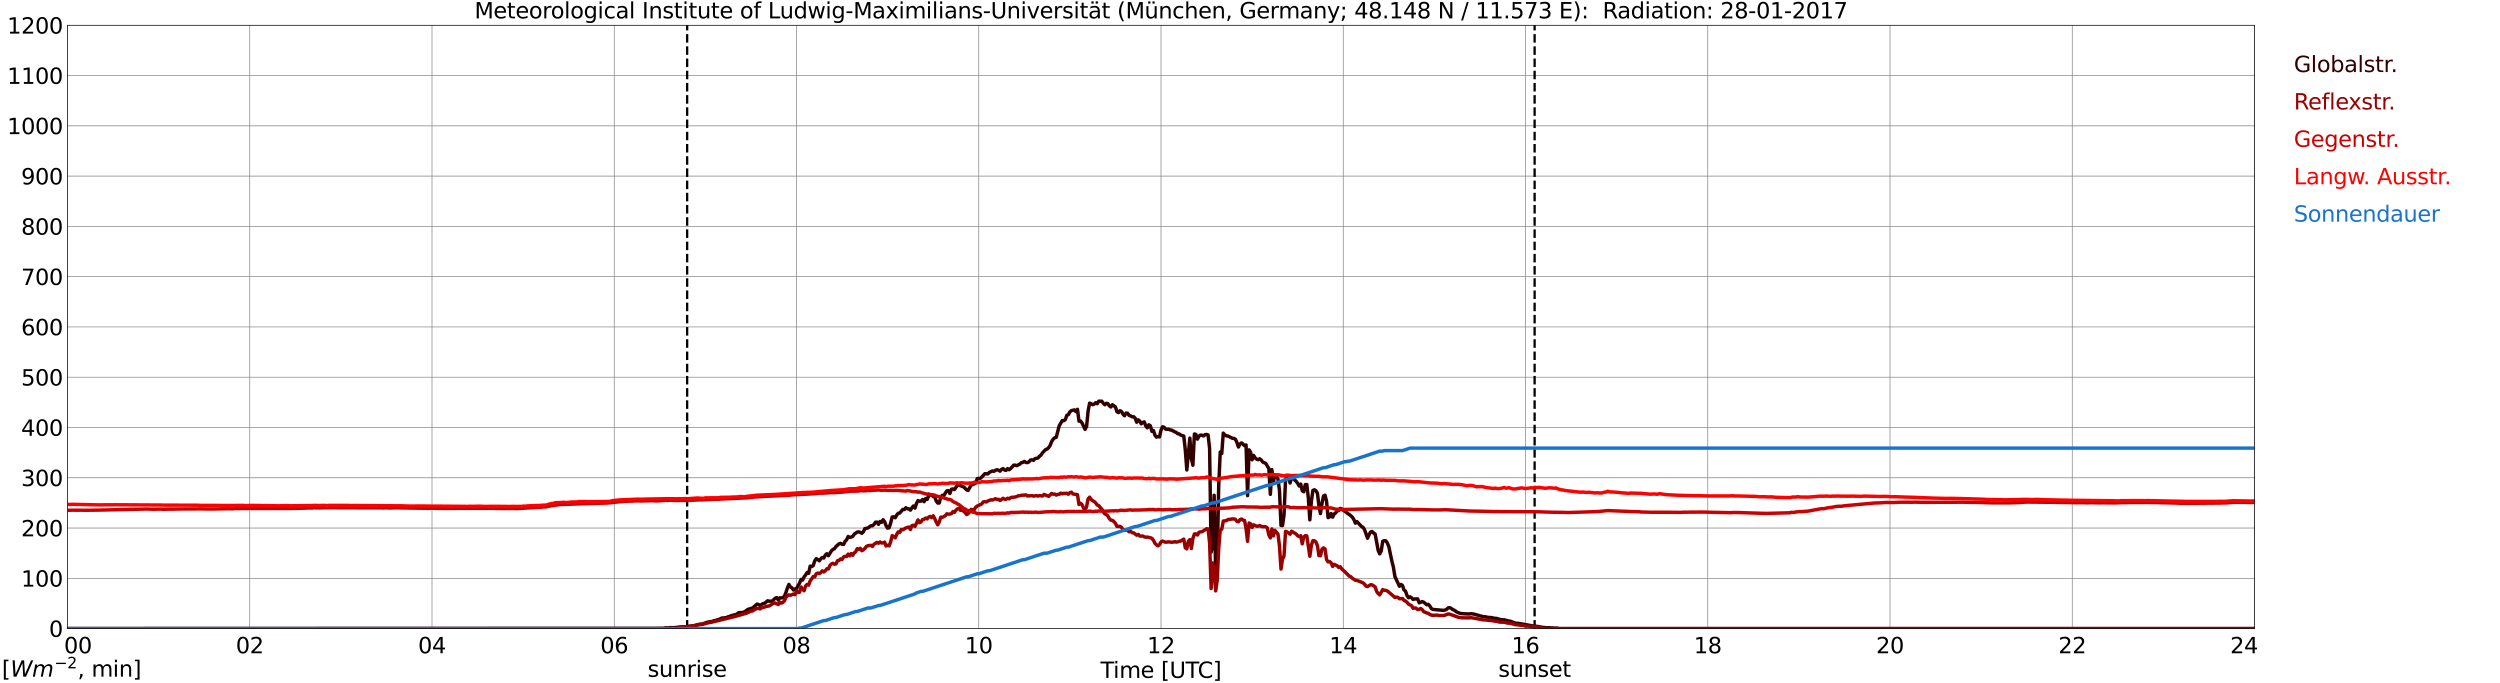 <?xml version="1.0" encoding="utf-8" standalone="no"?>
<!DOCTYPE svg PUBLIC "-//W3C//DTD SVG 1.1//EN"
  "http://www.w3.org/Graphics/SVG/1.1/DTD/svg11.dtd">
<svg xmlns:xlink="http://www.w3.org/1999/xlink" width="1085.4pt" height="296.64pt" viewBox="0 0 1085.4 296.64" xmlns="http://www.w3.org/2000/svg" version="1.1">
 <defs>
  <style type="text/css">*{stroke-linejoin: round; stroke-linecap: butt}</style>
 </defs>
 <g id="figure_1">
  <g id="patch_1">
   <path d="M 0 296.64 
L 1085.4 296.64 
L 1085.4 0 
L 0 0 
z
" style="fill: #ffffff"/>
  </g>
  <g id="axes_1">
   <g id="patch_2">
    <path d="M 29.306 272.909 
L 978.814 272.909 
L 978.814 10.976 
L 29.306 10.976 
z
" style="fill: #ffffff"/>
   </g>
   <g id="patch_3">
    <path d="M 978.814 272.909 
L 978.814 272.909 
L 978.814 10.976 
L 978.814 10.976 
z
" clip-path="url(#p046e8bc571)" style="fill: #d3d3d3; opacity: 0.25; stroke: #d3d3d3; stroke-linejoin: miter"/>
   </g>
   <g id="matplotlib.axis_1">
    <g id="xtick_1">
     <g id="line2d_1">
      <path d="M 29.306 272.909 
L 29.306 10.976 
" clip-path="url(#p046e8bc571)" style="fill: none; stroke: #808080; stroke-width: 0.3; stroke-linecap: square"/>
     </g>
     <g id="line2d_2"/>
     <g id="text_1">
      <!--    00 -->
      <g transform="translate(18.733 283.627) scale(0.095 -0.095)">
       <defs>
        <path id="DejaVuSans-20" transform="scale(0.016)"/>
        <path id="DejaVuSans-30" d="M 2034 4250 
Q 1547 4250 1301 3770 
Q 1056 3291 1056 2328 
Q 1056 1369 1301 889 
Q 1547 409 2034 409 
Q 2525 409 2770 889 
Q 3016 1369 3016 2328 
Q 3016 3291 2770 3770 
Q 2525 4250 2034 4250 
z
M 2034 4750 
Q 2819 4750 3233 4129 
Q 3647 3509 3647 2328 
Q 3647 1150 3233 529 
Q 2819 -91 2034 -91 
Q 1250 -91 836 529 
Q 422 1150 422 2328 
Q 422 3509 836 4129 
Q 1250 4750 2034 4750 
z
" transform="scale(0.016)"/>
       </defs>
       <use xlink:href="#DejaVuSans-20"/>
       <use xlink:href="#DejaVuSans-20" transform="translate(31.787 0)"/>
       <use xlink:href="#DejaVuSans-20" transform="translate(63.574 0)"/>
       <use xlink:href="#DejaVuSans-30" transform="translate(95.361 0)"/>
       <use xlink:href="#DejaVuSans-30" transform="translate(158.984 0)"/>
      </g>
     </g>
    </g>
    <g id="xtick_2">
     <g id="line2d_3">
      <path d="M 108.431 272.909 
L 108.431 10.976 
" clip-path="url(#p046e8bc571)" style="fill: none; stroke: #808080; stroke-width: 0.3; stroke-linecap: square"/>
     </g>
     <g id="line2d_4"/>
     <g id="text_2">
      <!-- 02 -->
      <g transform="translate(102.387 283.627) scale(0.095 -0.095)">
       <defs>
        <path id="DejaVuSans-32" d="M 1228 531 
L 3431 531 
L 3431 0 
L 469 0 
L 469 531 
Q 828 903 1448 1529 
Q 2069 2156 2228 2338 
Q 2531 2678 2651 2914 
Q 2772 3150 2772 3378 
Q 2772 3750 2511 3984 
Q 2250 4219 1831 4219 
Q 1534 4219 1204 4116 
Q 875 4013 500 3803 
L 500 4441 
Q 881 4594 1212 4672 
Q 1544 4750 1819 4750 
Q 2544 4750 2975 4387 
Q 3406 4025 3406 3419 
Q 3406 3131 3298 2873 
Q 3191 2616 2906 2266 
Q 2828 2175 2409 1742 
Q 1991 1309 1228 531 
z
" transform="scale(0.016)"/>
       </defs>
       <use xlink:href="#DejaVuSans-30"/>
       <use xlink:href="#DejaVuSans-32" transform="translate(63.623 0)"/>
      </g>
     </g>
    </g>
    <g id="xtick_3">
     <g id="line2d_5">
      <path d="M 187.557 272.909 
L 187.557 10.976 
" clip-path="url(#p046e8bc571)" style="fill: none; stroke: #808080; stroke-width: 0.3; stroke-linecap: square"/>
     </g>
     <g id="line2d_6"/>
     <g id="text_3">
      <!-- 04 -->
      <g transform="translate(181.513 283.627) scale(0.095 -0.095)">
       <defs>
        <path id="DejaVuSans-34" d="M 2419 4116 
L 825 1625 
L 2419 1625 
L 2419 4116 
z
M 2253 4666 
L 3047 4666 
L 3047 1625 
L 3713 1625 
L 3713 1100 
L 3047 1100 
L 3047 0 
L 2419 0 
L 2419 1100 
L 313 1100 
L 313 1709 
L 2253 4666 
z
" transform="scale(0.016)"/>
       </defs>
       <use xlink:href="#DejaVuSans-30"/>
       <use xlink:href="#DejaVuSans-34" transform="translate(63.623 0)"/>
      </g>
     </g>
    </g>
    <g id="xtick_4">
     <g id="line2d_7">
      <path d="M 266.683 272.909 
L 266.683 10.976 
" clip-path="url(#p046e8bc571)" style="fill: none; stroke: #808080; stroke-width: 0.3; stroke-linecap: square"/>
     </g>
     <g id="line2d_8"/>
     <g id="text_4">
      <!-- 06 -->
      <g transform="translate(260.638 283.627) scale(0.095 -0.095)">
       <defs>
        <path id="DejaVuSans-36" d="M 2113 2584 
Q 1688 2584 1439 2293 
Q 1191 2003 1191 1497 
Q 1191 994 1439 701 
Q 1688 409 2113 409 
Q 2538 409 2786 701 
Q 3034 994 3034 1497 
Q 3034 2003 2786 2293 
Q 2538 2584 2113 2584 
z
M 3366 4563 
L 3366 3988 
Q 3128 4100 2886 4159 
Q 2644 4219 2406 4219 
Q 1781 4219 1451 3797 
Q 1122 3375 1075 2522 
Q 1259 2794 1537 2939 
Q 1816 3084 2150 3084 
Q 2853 3084 3261 2657 
Q 3669 2231 3669 1497 
Q 3669 778 3244 343 
Q 2819 -91 2113 -91 
Q 1303 -91 875 529 
Q 447 1150 447 2328 
Q 447 3434 972 4092 
Q 1497 4750 2381 4750 
Q 2619 4750 2861 4703 
Q 3103 4656 3366 4563 
z
" transform="scale(0.016)"/>
       </defs>
       <use xlink:href="#DejaVuSans-30"/>
       <use xlink:href="#DejaVuSans-36" transform="translate(63.623 0)"/>
      </g>
     </g>
    </g>
    <g id="xtick_5">
     <g id="line2d_9">
      <path d="M 345.808 272.909 
L 345.808 10.976 
" clip-path="url(#p046e8bc571)" style="fill: none; stroke: #808080; stroke-width: 0.3; stroke-linecap: square"/>
     </g>
     <g id="line2d_10"/>
     <g id="text_5">
      <!-- 08 -->
      <g transform="translate(339.764 283.627) scale(0.095 -0.095)">
       <defs>
        <path id="DejaVuSans-38" d="M 2034 2216 
Q 1584 2216 1326 1975 
Q 1069 1734 1069 1313 
Q 1069 891 1326 650 
Q 1584 409 2034 409 
Q 2484 409 2743 651 
Q 3003 894 3003 1313 
Q 3003 1734 2745 1975 
Q 2488 2216 2034 2216 
z
M 1403 2484 
Q 997 2584 770 2862 
Q 544 3141 544 3541 
Q 544 4100 942 4425 
Q 1341 4750 2034 4750 
Q 2731 4750 3128 4425 
Q 3525 4100 3525 3541 
Q 3525 3141 3298 2862 
Q 3072 2584 2669 2484 
Q 3125 2378 3379 2068 
Q 3634 1759 3634 1313 
Q 3634 634 3220 271 
Q 2806 -91 2034 -91 
Q 1263 -91 848 271 
Q 434 634 434 1313 
Q 434 1759 690 2068 
Q 947 2378 1403 2484 
z
M 1172 3481 
Q 1172 3119 1398 2916 
Q 1625 2713 2034 2713 
Q 2441 2713 2670 2916 
Q 2900 3119 2900 3481 
Q 2900 3844 2670 4047 
Q 2441 4250 2034 4250 
Q 1625 4250 1398 4047 
Q 1172 3844 1172 3481 
z
" transform="scale(0.016)"/>
       </defs>
       <use xlink:href="#DejaVuSans-30"/>
       <use xlink:href="#DejaVuSans-38" transform="translate(63.623 0)"/>
      </g>
     </g>
    </g>
    <g id="xtick_6">
     <g id="line2d_11">
      <path d="M 424.934 272.909 
L 424.934 10.976 
" clip-path="url(#p046e8bc571)" style="fill: none; stroke: #808080; stroke-width: 0.3; stroke-linecap: square"/>
     </g>
     <g id="line2d_12"/>
     <g id="text_6">
      <!-- 10 -->
      <g transform="translate(418.89 283.627) scale(0.095 -0.095)">
       <defs>
        <path id="DejaVuSans-31" d="M 794 531 
L 1825 531 
L 1825 4091 
L 703 3866 
L 703 4441 
L 1819 4666 
L 2450 4666 
L 2450 531 
L 3481 531 
L 3481 0 
L 794 0 
L 794 531 
z
" transform="scale(0.016)"/>
       </defs>
       <use xlink:href="#DejaVuSans-31"/>
       <use xlink:href="#DejaVuSans-30" transform="translate(63.623 0)"/>
      </g>
     </g>
    </g>
    <g id="xtick_7">
     <g id="line2d_13">
      <path d="M 504.06 272.909 
L 504.06 10.976 
" clip-path="url(#p046e8bc571)" style="fill: none; stroke: #808080; stroke-width: 0.3; stroke-linecap: square"/>
     </g>
     <g id="line2d_14"/>
     <g id="text_7">
      <!-- 12 -->
      <g transform="translate(498.015 283.627) scale(0.095 -0.095)">
       <use xlink:href="#DejaVuSans-31"/>
       <use xlink:href="#DejaVuSans-32" transform="translate(63.623 0)"/>
      </g>
     </g>
    </g>
    <g id="xtick_8">
     <g id="line2d_15">
      <path d="M 583.185 272.909 
L 583.185 10.976 
" clip-path="url(#p046e8bc571)" style="fill: none; stroke: #808080; stroke-width: 0.3; stroke-linecap: square"/>
     </g>
     <g id="line2d_16"/>
     <g id="text_8">
      <!-- 14 -->
      <g transform="translate(577.141 283.627) scale(0.095 -0.095)">
       <use xlink:href="#DejaVuSans-31"/>
       <use xlink:href="#DejaVuSans-34" transform="translate(63.623 0)"/>
      </g>
     </g>
    </g>
    <g id="xtick_9">
     <g id="line2d_17">
      <path d="M 662.311 272.909 
L 662.311 10.976 
" clip-path="url(#p046e8bc571)" style="fill: none; stroke: #808080; stroke-width: 0.3; stroke-linecap: square"/>
     </g>
     <g id="line2d_18"/>
     <g id="text_9">
      <!-- 16 -->
      <g transform="translate(656.267 283.627) scale(0.095 -0.095)">
       <use xlink:href="#DejaVuSans-31"/>
       <use xlink:href="#DejaVuSans-36" transform="translate(63.623 0)"/>
      </g>
     </g>
    </g>
    <g id="xtick_10">
     <g id="line2d_19">
      <path d="M 741.437 272.909 
L 741.437 10.976 
" clip-path="url(#p046e8bc571)" style="fill: none; stroke: #808080; stroke-width: 0.3; stroke-linecap: square"/>
     </g>
     <g id="line2d_20"/>
     <g id="text_10">
      <!-- 18 -->
      <g transform="translate(735.392 283.627) scale(0.095 -0.095)">
       <use xlink:href="#DejaVuSans-31"/>
       <use xlink:href="#DejaVuSans-38" transform="translate(63.623 0)"/>
      </g>
     </g>
    </g>
    <g id="xtick_11">
     <g id="line2d_21">
      <path d="M 820.562 272.909 
L 820.562 10.976 
" clip-path="url(#p046e8bc571)" style="fill: none; stroke: #808080; stroke-width: 0.3; stroke-linecap: square"/>
     </g>
     <g id="line2d_22"/>
     <g id="text_11">
      <!-- 20 -->
      <g transform="translate(814.518 283.627) scale(0.095 -0.095)">
       <use xlink:href="#DejaVuSans-32"/>
       <use xlink:href="#DejaVuSans-30" transform="translate(63.623 0)"/>
      </g>
     </g>
    </g>
    <g id="xtick_12">
     <g id="line2d_23">
      <path d="M 899.688 272.909 
L 899.688 10.976 
" clip-path="url(#p046e8bc571)" style="fill: none; stroke: #808080; stroke-width: 0.3; stroke-linecap: square"/>
     </g>
     <g id="line2d_24"/>
     <g id="text_12">
      <!-- 22 -->
      <g transform="translate(893.644 283.627) scale(0.095 -0.095)">
       <use xlink:href="#DejaVuSans-32"/>
       <use xlink:href="#DejaVuSans-32" transform="translate(63.623 0)"/>
      </g>
     </g>
    </g>
    <g id="xtick_13">
     <g id="line2d_25">
      <path d="M 978.814 272.909 
L 978.814 10.976 
" clip-path="url(#p046e8bc571)" style="fill: none; stroke: #808080; stroke-width: 0.3; stroke-linecap: square"/>
     </g>
     <g id="line2d_26"/>
     <g id="text_13">
      <!-- 24    -->
      <g transform="translate(968.241 283.627) scale(0.095 -0.095)">
       <use xlink:href="#DejaVuSans-32"/>
       <use xlink:href="#DejaVuSans-34" transform="translate(63.623 0)"/>
       <use xlink:href="#DejaVuSans-20" transform="translate(127.246 0)"/>
       <use xlink:href="#DejaVuSans-20" transform="translate(159.033 0)"/>
       <use xlink:href="#DejaVuSans-20" transform="translate(190.82 0)"/>
      </g>
     </g>
    </g>
    <g id="text_14">
     <!-- Time [UTC] -->
     <g transform="translate(477.806 294.322) scale(0.095 -0.095)">
      <defs>
       <path id="DejaVuSans-54" d="M -19 4666 
L 3928 4666 
L 3928 4134 
L 2272 4134 
L 2272 0 
L 1638 0 
L 1638 4134 
L -19 4134 
L -19 4666 
z
" transform="scale(0.016)"/>
       <path id="DejaVuSans-69" d="M 603 3500 
L 1178 3500 
L 1178 0 
L 603 0 
L 603 3500 
z
M 603 4863 
L 1178 4863 
L 1178 4134 
L 603 4134 
L 603 4863 
z
" transform="scale(0.016)"/>
       <path id="DejaVuSans-6d" d="M 3328 2828 
Q 3544 3216 3844 3400 
Q 4144 3584 4550 3584 
Q 5097 3584 5394 3201 
Q 5691 2819 5691 2113 
L 5691 0 
L 5113 0 
L 5113 2094 
Q 5113 2597 4934 2840 
Q 4756 3084 4391 3084 
Q 3944 3084 3684 2787 
Q 3425 2491 3425 1978 
L 3425 0 
L 2847 0 
L 2847 2094 
Q 2847 2600 2669 2842 
Q 2491 3084 2119 3084 
Q 1678 3084 1418 2786 
Q 1159 2488 1159 1978 
L 1159 0 
L 581 0 
L 581 3500 
L 1159 3500 
L 1159 2956 
Q 1356 3278 1631 3431 
Q 1906 3584 2284 3584 
Q 2666 3584 2933 3390 
Q 3200 3197 3328 2828 
z
" transform="scale(0.016)"/>
       <path id="DejaVuSans-65" d="M 3597 1894 
L 3597 1613 
L 953 1613 
Q 991 1019 1311 708 
Q 1631 397 2203 397 
Q 2534 397 2845 478 
Q 3156 559 3463 722 
L 3463 178 
Q 3153 47 2828 -22 
Q 2503 -91 2169 -91 
Q 1331 -91 842 396 
Q 353 884 353 1716 
Q 353 2575 817 3079 
Q 1281 3584 2069 3584 
Q 2775 3584 3186 3129 
Q 3597 2675 3597 1894 
z
M 3022 2063 
Q 3016 2534 2758 2815 
Q 2500 3097 2075 3097 
Q 1594 3097 1305 2825 
Q 1016 2553 972 2059 
L 3022 2063 
z
" transform="scale(0.016)"/>
       <path id="DejaVuSans-5b" d="M 550 4863 
L 1875 4863 
L 1875 4416 
L 1125 4416 
L 1125 -397 
L 1875 -397 
L 1875 -844 
L 550 -844 
L 550 4863 
z
" transform="scale(0.016)"/>
       <path id="DejaVuSans-55" d="M 556 4666 
L 1191 4666 
L 1191 1831 
Q 1191 1081 1462 751 
Q 1734 422 2344 422 
Q 2950 422 3222 751 
Q 3494 1081 3494 1831 
L 3494 4666 
L 4128 4666 
L 4128 1753 
Q 4128 841 3676 375 
Q 3225 -91 2344 -91 
Q 1459 -91 1007 375 
Q 556 841 556 1753 
L 556 4666 
z
" transform="scale(0.016)"/>
       <path id="DejaVuSans-43" d="M 4122 4306 
L 4122 3641 
Q 3803 3938 3442 4084 
Q 3081 4231 2675 4231 
Q 1875 4231 1450 3742 
Q 1025 3253 1025 2328 
Q 1025 1406 1450 917 
Q 1875 428 2675 428 
Q 3081 428 3442 575 
Q 3803 722 4122 1019 
L 4122 359 
Q 3791 134 3420 21 
Q 3050 -91 2638 -91 
Q 1578 -91 968 557 
Q 359 1206 359 2328 
Q 359 3453 968 4101 
Q 1578 4750 2638 4750 
Q 3056 4750 3426 4639 
Q 3797 4528 4122 4306 
z
" transform="scale(0.016)"/>
       <path id="DejaVuSans-5d" d="M 1947 4863 
L 1947 -844 
L 622 -844 
L 622 -397 
L 1369 -397 
L 1369 4416 
L 622 4416 
L 622 4863 
L 1947 4863 
z
" transform="scale(0.016)"/>
      </defs>
      <use xlink:href="#DejaVuSans-54"/>
      <use xlink:href="#DejaVuSans-69" transform="translate(57.959 0)"/>
      <use xlink:href="#DejaVuSans-6d" transform="translate(85.742 0)"/>
      <use xlink:href="#DejaVuSans-65" transform="translate(183.154 0)"/>
      <use xlink:href="#DejaVuSans-20" transform="translate(244.678 0)"/>
      <use xlink:href="#DejaVuSans-5b" transform="translate(276.465 0)"/>
      <use xlink:href="#DejaVuSans-55" transform="translate(315.479 0)"/>
      <use xlink:href="#DejaVuSans-54" transform="translate(388.672 0)"/>
      <use xlink:href="#DejaVuSans-43" transform="translate(443.881 0)"/>
      <use xlink:href="#DejaVuSans-5d" transform="translate(513.705 0)"/>
     </g>
    </g>
   </g>
   <g id="matplotlib.axis_2">
    <g id="ytick_1">
     <g id="line2d_27">
      <path d="M 29.306 272.909 
L 978.814 272.909 
" clip-path="url(#p046e8bc571)" style="fill: none; stroke: #808080; stroke-width: 0.3; stroke-linecap: square"/>
     </g>
     <g id="line2d_28"/>
     <g id="text_15">
      <!-- 0 -->
      <g transform="translate(21.261 276.518) scale(0.095 -0.095)">
       <use xlink:href="#DejaVuSans-30"/>
      </g>
     </g>
    </g>
    <g id="ytick_2">
     <g id="line2d_29">
      <path d="M 29.306 251.081 
L 978.814 251.081 
" clip-path="url(#p046e8bc571)" style="fill: none; stroke: #808080; stroke-width: 0.3; stroke-linecap: square"/>
     </g>
     <g id="line2d_30"/>
     <g id="text_16">
      <!-- 100 -->
      <g transform="translate(9.173 254.69) scale(0.095 -0.095)">
       <use xlink:href="#DejaVuSans-31"/>
       <use xlink:href="#DejaVuSans-30" transform="translate(63.623 0)"/>
       <use xlink:href="#DejaVuSans-30" transform="translate(127.246 0)"/>
      </g>
     </g>
    </g>
    <g id="ytick_3">
     <g id="line2d_31">
      <path d="M 29.306 229.253 
L 978.814 229.253 
" clip-path="url(#p046e8bc571)" style="fill: none; stroke: #808080; stroke-width: 0.3; stroke-linecap: square"/>
     </g>
     <g id="line2d_32"/>
     <g id="text_17">
      <!-- 200 -->
      <g transform="translate(9.173 232.863) scale(0.095 -0.095)">
       <use xlink:href="#DejaVuSans-32"/>
       <use xlink:href="#DejaVuSans-30" transform="translate(63.623 0)"/>
       <use xlink:href="#DejaVuSans-30" transform="translate(127.246 0)"/>
      </g>
     </g>
    </g>
    <g id="ytick_4">
     <g id="line2d_33">
      <path d="M 29.306 207.426 
L 978.814 207.426 
" clip-path="url(#p046e8bc571)" style="fill: none; stroke: #808080; stroke-width: 0.3; stroke-linecap: square"/>
     </g>
     <g id="line2d_34"/>
     <g id="text_18">
      <!-- 300 -->
      <g transform="translate(9.173 211.035) scale(0.095 -0.095)">
       <defs>
        <path id="DejaVuSans-33" d="M 2597 2516 
Q 3050 2419 3304 2112 
Q 3559 1806 3559 1356 
Q 3559 666 3084 287 
Q 2609 -91 1734 -91 
Q 1441 -91 1130 -33 
Q 819 25 488 141 
L 488 750 
Q 750 597 1062 519 
Q 1375 441 1716 441 
Q 2309 441 2620 675 
Q 2931 909 2931 1356 
Q 2931 1769 2642 2001 
Q 2353 2234 1838 2234 
L 1294 2234 
L 1294 2753 
L 1863 2753 
Q 2328 2753 2575 2939 
Q 2822 3125 2822 3475 
Q 2822 3834 2567 4026 
Q 2313 4219 1838 4219 
Q 1578 4219 1281 4162 
Q 984 4106 628 3988 
L 628 4550 
Q 988 4650 1302 4700 
Q 1616 4750 1894 4750 
Q 2613 4750 3031 4423 
Q 3450 4097 3450 3541 
Q 3450 3153 3228 2886 
Q 3006 2619 2597 2516 
z
" transform="scale(0.016)"/>
       </defs>
       <use xlink:href="#DejaVuSans-33"/>
       <use xlink:href="#DejaVuSans-30" transform="translate(63.623 0)"/>
       <use xlink:href="#DejaVuSans-30" transform="translate(127.246 0)"/>
      </g>
     </g>
    </g>
    <g id="ytick_5">
     <g id="line2d_35">
      <path d="M 29.306 185.598 
L 978.814 185.598 
" clip-path="url(#p046e8bc571)" style="fill: none; stroke: #808080; stroke-width: 0.3; stroke-linecap: square"/>
     </g>
     <g id="line2d_36"/>
     <g id="text_19">
      <!-- 400 -->
      <g transform="translate(9.173 189.207) scale(0.095 -0.095)">
       <use xlink:href="#DejaVuSans-34"/>
       <use xlink:href="#DejaVuSans-30" transform="translate(63.623 0)"/>
       <use xlink:href="#DejaVuSans-30" transform="translate(127.246 0)"/>
      </g>
     </g>
    </g>
    <g id="ytick_6">
     <g id="line2d_37">
      <path d="M 29.306 163.77 
L 978.814 163.77 
" clip-path="url(#p046e8bc571)" style="fill: none; stroke: #808080; stroke-width: 0.3; stroke-linecap: square"/>
     </g>
     <g id="line2d_38"/>
     <g id="text_20">
      <!-- 500 -->
      <g transform="translate(9.173 167.379) scale(0.095 -0.095)">
       <defs>
        <path id="DejaVuSans-35" d="M 691 4666 
L 3169 4666 
L 3169 4134 
L 1269 4134 
L 1269 2991 
Q 1406 3038 1543 3061 
Q 1681 3084 1819 3084 
Q 2600 3084 3056 2656 
Q 3513 2228 3513 1497 
Q 3513 744 3044 326 
Q 2575 -91 1722 -91 
Q 1428 -91 1123 -41 
Q 819 9 494 109 
L 494 744 
Q 775 591 1075 516 
Q 1375 441 1709 441 
Q 2250 441 2565 725 
Q 2881 1009 2881 1497 
Q 2881 1984 2565 2268 
Q 2250 2553 1709 2553 
Q 1456 2553 1204 2497 
Q 953 2441 691 2322 
L 691 4666 
z
" transform="scale(0.016)"/>
       </defs>
       <use xlink:href="#DejaVuSans-35"/>
       <use xlink:href="#DejaVuSans-30" transform="translate(63.623 0)"/>
       <use xlink:href="#DejaVuSans-30" transform="translate(127.246 0)"/>
      </g>
     </g>
    </g>
    <g id="ytick_7">
     <g id="line2d_39">
      <path d="M 29.306 141.942 
L 978.814 141.942 
" clip-path="url(#p046e8bc571)" style="fill: none; stroke: #808080; stroke-width: 0.3; stroke-linecap: square"/>
     </g>
     <g id="line2d_40"/>
     <g id="text_21">
      <!-- 600 -->
      <g transform="translate(9.173 145.551) scale(0.095 -0.095)">
       <use xlink:href="#DejaVuSans-36"/>
       <use xlink:href="#DejaVuSans-30" transform="translate(63.623 0)"/>
       <use xlink:href="#DejaVuSans-30" transform="translate(127.246 0)"/>
      </g>
     </g>
    </g>
    <g id="ytick_8">
     <g id="line2d_41">
      <path d="M 29.306 120.114 
L 978.814 120.114 
" clip-path="url(#p046e8bc571)" style="fill: none; stroke: #808080; stroke-width: 0.3; stroke-linecap: square"/>
     </g>
     <g id="line2d_42"/>
     <g id="text_22">
      <!-- 700 -->
      <g transform="translate(9.173 123.724) scale(0.095 -0.095)">
       <defs>
        <path id="DejaVuSans-37" d="M 525 4666 
L 3525 4666 
L 3525 4397 
L 1831 0 
L 1172 0 
L 2766 4134 
L 525 4134 
L 525 4666 
z
" transform="scale(0.016)"/>
       </defs>
       <use xlink:href="#DejaVuSans-37"/>
       <use xlink:href="#DejaVuSans-30" transform="translate(63.623 0)"/>
       <use xlink:href="#DejaVuSans-30" transform="translate(127.246 0)"/>
      </g>
     </g>
    </g>
    <g id="ytick_9">
     <g id="line2d_43">
      <path d="M 29.306 98.287 
L 978.814 98.287 
" clip-path="url(#p046e8bc571)" style="fill: none; stroke: #808080; stroke-width: 0.3; stroke-linecap: square"/>
     </g>
     <g id="line2d_44"/>
     <g id="text_23">
      <!-- 800 -->
      <g transform="translate(9.173 101.896) scale(0.095 -0.095)">
       <use xlink:href="#DejaVuSans-38"/>
       <use xlink:href="#DejaVuSans-30" transform="translate(63.623 0)"/>
       <use xlink:href="#DejaVuSans-30" transform="translate(127.246 0)"/>
      </g>
     </g>
    </g>
    <g id="ytick_10">
     <g id="line2d_45">
      <path d="M 29.306 76.459 
L 978.814 76.459 
" clip-path="url(#p046e8bc571)" style="fill: none; stroke: #808080; stroke-width: 0.3; stroke-linecap: square"/>
     </g>
     <g id="line2d_46"/>
     <g id="text_24">
      <!-- 900 -->
      <g transform="translate(9.173 80.068) scale(0.095 -0.095)">
       <defs>
        <path id="DejaVuSans-39" d="M 703 97 
L 703 672 
Q 941 559 1184 500 
Q 1428 441 1663 441 
Q 2288 441 2617 861 
Q 2947 1281 2994 2138 
Q 2813 1869 2534 1725 
Q 2256 1581 1919 1581 
Q 1219 1581 811 2004 
Q 403 2428 403 3163 
Q 403 3881 828 4315 
Q 1253 4750 1959 4750 
Q 2769 4750 3195 4129 
Q 3622 3509 3622 2328 
Q 3622 1225 3098 567 
Q 2575 -91 1691 -91 
Q 1453 -91 1209 -44 
Q 966 3 703 97 
z
M 1959 2075 
Q 2384 2075 2632 2365 
Q 2881 2656 2881 3163 
Q 2881 3666 2632 3958 
Q 2384 4250 1959 4250 
Q 1534 4250 1286 3958 
Q 1038 3666 1038 3163 
Q 1038 2656 1286 2365 
Q 1534 2075 1959 2075 
z
" transform="scale(0.016)"/>
       </defs>
       <use xlink:href="#DejaVuSans-39"/>
       <use xlink:href="#DejaVuSans-30" transform="translate(63.623 0)"/>
       <use xlink:href="#DejaVuSans-30" transform="translate(127.246 0)"/>
      </g>
     </g>
    </g>
    <g id="ytick_11">
     <g id="line2d_47">
      <path d="M 29.306 54.631 
L 978.814 54.631 
" clip-path="url(#p046e8bc571)" style="fill: none; stroke: #808080; stroke-width: 0.3; stroke-linecap: square"/>
     </g>
     <g id="line2d_48"/>
     <g id="text_25">
      <!-- 1000 -->
      <g transform="translate(3.128 58.24) scale(0.095 -0.095)">
       <use xlink:href="#DejaVuSans-31"/>
       <use xlink:href="#DejaVuSans-30" transform="translate(63.623 0)"/>
       <use xlink:href="#DejaVuSans-30" transform="translate(127.246 0)"/>
       <use xlink:href="#DejaVuSans-30" transform="translate(190.869 0)"/>
      </g>
     </g>
    </g>
    <g id="ytick_12">
     <g id="line2d_49">
      <path d="M 29.306 32.803 
L 978.814 32.803 
" clip-path="url(#p046e8bc571)" style="fill: none; stroke: #808080; stroke-width: 0.3; stroke-linecap: square"/>
     </g>
     <g id="line2d_50"/>
     <g id="text_26">
      <!-- 1100 -->
      <g transform="translate(3.128 36.413) scale(0.095 -0.095)">
       <use xlink:href="#DejaVuSans-31"/>
       <use xlink:href="#DejaVuSans-31" transform="translate(63.623 0)"/>
       <use xlink:href="#DejaVuSans-30" transform="translate(127.246 0)"/>
       <use xlink:href="#DejaVuSans-30" transform="translate(190.869 0)"/>
      </g>
     </g>
    </g>
    <g id="ytick_13">
     <g id="line2d_51">
      <path d="M 29.306 10.976 
L 978.814 10.976 
" clip-path="url(#p046e8bc571)" style="fill: none; stroke: #808080; stroke-width: 0.3; stroke-linecap: square"/>
     </g>
     <g id="line2d_52"/>
     <g id="text_27">
      <!-- 1200 -->
      <g transform="translate(3.128 14.585) scale(0.095 -0.095)">
       <use xlink:href="#DejaVuSans-31"/>
       <use xlink:href="#DejaVuSans-32" transform="translate(63.623 0)"/>
       <use xlink:href="#DejaVuSans-30" transform="translate(127.246 0)"/>
       <use xlink:href="#DejaVuSans-30" transform="translate(190.869 0)"/>
      </g>
     </g>
    </g>
   </g>
   <g id="line2d_53">
    <path d="M 298.333 272.909 
L 298.333 10.976 
" clip-path="url(#p046e8bc571)" style="fill: none; stroke-dasharray: 3.7,1.6; stroke-dashoffset: 0; stroke: #000000"/>
   </g>
   <g id="line2d_54">
    <path d="M 666.267 272.909 
L 666.267 10.976 
" clip-path="url(#p046e8bc571)" style="fill: none; stroke-dasharray: 3.7,1.6; stroke-dashoffset: 0; stroke: #000000"/>
   </g>
   <g id="line2d_55">
    <path d="M 29.306 272.909 
L 286.464 272.808 
L 287.124 272.749 
L 287.783 272.828 
L 289.102 272.575 
L 290.42 272.594 
L 291.08 272.479 
L 292.399 272.518 
L 295.696 272.208 
L 297.014 272.149 
L 298.333 271.994 
L 299.652 271.898 
L 300.311 271.743 
L 300.971 271.724 
L 303.608 271.027 
L 304.927 270.929 
L 306.905 270.213 
L 308.224 269.903 
L 308.883 269.903 
L 310.202 269.399 
L 310.861 269.342 
L 311.521 269.05 
L 312.18 268.914 
L 313.499 268.294 
L 314.158 268.294 
L 315.477 268.102 
L 316.136 267.753 
L 316.796 267.618 
L 317.455 267.308 
L 319.433 266.823 
L 320.093 266.513 
L 320.752 265.992 
L 322.071 265.933 
L 322.73 265.817 
L 323.39 265.564 
L 324.708 264.557 
L 325.368 264.403 
L 326.027 264.132 
L 326.686 264.014 
L 328.665 262.272 
L 329.324 262.447 
L 329.983 262.872 
L 331.302 262.039 
L 331.961 261.943 
L 333.28 260.838 
L 333.94 261.032 
L 335.258 260.973 
L 336.577 259.716 
L 337.236 259.463 
L 337.896 260.508 
L 338.555 259.541 
L 339.215 259.598 
L 339.874 259.502 
L 340.533 258.922 
L 341.193 257.295 
L 341.852 255.3 
L 342.512 253.731 
L 343.171 254.873 
L 343.83 255.202 
L 344.49 256.152 
L 345.149 255.726 
L 345.808 255.532 
L 347.127 253.17 
L 347.787 251.561 
L 348.446 251.832 
L 349.105 250.457 
L 349.765 249.625 
L 350.424 248.56 
L 351.083 248.907 
L 351.743 245.79 
L 352.402 245.925 
L 353.062 245.576 
L 353.721 243.524 
L 354.38 242.555 
L 355.04 242.944 
L 355.699 243.485 
L 356.359 242.594 
L 357.018 242.051 
L 357.677 242.265 
L 358.337 240.966 
L 358.996 240.405 
L 359.655 241.276 
L 360.974 239.165 
L 361.634 238.508 
L 362.293 238.235 
L 362.952 237.288 
L 364.271 236.105 
L 364.93 235.893 
L 365.59 236.299 
L 366.249 236.395 
L 366.909 235.04 
L 367.568 234.363 
L 368.227 232.929 
L 368.887 233.355 
L 369.546 233.18 
L 370.206 232.89 
L 370.865 231.942 
L 372.184 230.973 
L 372.843 230.934 
L 373.502 231.128 
L 374.162 231.534 
L 374.821 230.914 
L 375.481 229.502 
L 376.799 229.229 
L 378.118 228.262 
L 378.777 228.282 
L 379.437 227.719 
L 380.096 226.713 
L 380.756 226.693 
L 381.415 227.642 
L 382.074 226.403 
L 382.734 226.769 
L 383.393 225.667 
L 384.053 226.479 
L 384.712 228.243 
L 385.371 229.288 
L 386.031 229.133 
L 386.69 227.042 
L 387.349 224.466 
L 388.009 224.368 
L 388.668 224.776 
L 389.328 223.593 
L 389.987 222.838 
L 390.646 222.722 
L 391.965 221.173 
L 392.624 221.232 
L 393.284 220.437 
L 393.943 220.922 
L 394.603 220.902 
L 395.262 221.483 
L 395.921 220.476 
L 396.581 219.682 
L 397.24 220.592 
L 397.899 218.577 
L 398.559 217.338 
L 399.218 217.628 
L 399.878 217.551 
L 400.537 216.873 
L 401.196 217.822 
L 401.856 216.486 
L 402.515 216.835 
L 403.175 215.323 
L 403.834 214.897 
L 404.493 214.762 
L 405.153 215.615 
L 405.812 215.633 
L 406.471 217.512 
L 407.131 218.403 
L 407.79 218.383 
L 408.45 215.827 
L 409.109 215.052 
L 409.768 215.246 
L 410.428 214.066 
L 411.087 213.116 
L 411.746 213 
L 412.406 214.258 
L 413.065 212.4 
L 413.725 212.265 
L 414.384 212.535 
L 415.703 210.617 
L 416.362 210.597 
L 417.681 211.16 
L 418.34 211.335 
L 419.659 212.69 
L 420.318 212.922 
L 421.637 210.56 
L 422.297 210.405 
L 422.956 210.115 
L 423.615 209.669 
L 424.275 207.79 
L 425.593 207.692 
L 426.253 207.111 
L 427.572 205.66 
L 428.89 205.756 
L 429.55 205.059 
L 430.869 204.459 
L 431.528 204.634 
L 432.187 204.186 
L 432.847 203.935 
L 433.506 204.13 
L 434.165 204.555 
L 434.825 203.8 
L 435.484 203.431 
L 436.144 204.09 
L 436.803 204.206 
L 437.462 203.451 
L 438.122 203.935 
L 438.781 203.414 
L 440.1 201.96 
L 440.759 201.94 
L 441.419 202.174 
L 442.737 201.515 
L 443.397 200.895 
L 444.056 200.759 
L 444.716 200.334 
L 445.375 200.759 
L 446.034 200.875 
L 446.694 200.545 
L 447.353 199.771 
L 448.012 199.598 
L 448.672 199.869 
L 449.331 199.133 
L 450.65 198.86 
L 451.309 198.068 
L 451.969 197.603 
L 452.628 196.575 
L 453.947 195.2 
L 454.606 194.968 
L 455.266 194.349 
L 455.925 193.399 
L 456.584 191.694 
L 457.244 190.708 
L 457.903 190.048 
L 458.563 189.874 
L 459.881 184.838 
L 461.2 182.572 
L 461.859 182.668 
L 462.519 182.166 
L 463.178 180.307 
L 463.838 180.036 
L 464.497 178.816 
L 465.156 178.272 
L 466.475 177.962 
L 467.134 178.698 
L 467.794 177.711 
L 468.453 182.843 
L 469.113 182.786 
L 469.772 183.638 
L 471.091 186.408 
L 471.75 185.128 
L 472.409 178.467 
L 473.069 175.02 
L 473.728 175.271 
L 474.388 175.697 
L 475.047 175.465 
L 475.706 174.826 
L 476.366 175.271 
L 477.025 174.167 
L 478.344 174.186 
L 479.003 175.116 
L 479.663 175.716 
L 480.322 175.096 
L 480.981 175.251 
L 481.641 176.201 
L 482.3 176.685 
L 482.96 175.716 
L 484.278 176.685 
L 484.938 178.757 
L 485.597 179.145 
L 486.256 178.312 
L 486.916 178.641 
L 487.575 179.842 
L 488.235 180.501 
L 488.894 179.318 
L 489.553 179.416 
L 490.213 180.366 
L 490.872 180.558 
L 491.532 180.966 
L 492.191 180.927 
L 492.85 181.547 
L 493.51 183.308 
L 494.169 182.262 
L 494.828 182.823 
L 495.488 184.007 
L 496.147 183.367 
L 496.807 183.192 
L 497.466 184.954 
L 498.125 185.748 
L 498.785 184.432 
L 499.444 184.877 
L 500.103 187.278 
L 500.763 186.912 
L 501.422 188.907 
L 502.082 189.778 
L 502.741 189.525 
L 503.4 189.699 
L 504.06 186.776 
L 504.719 185.283 
L 505.379 185.497 
L 506.038 186.292 
L 506.697 186.408 
L 507.357 186.329 
L 508.016 186.678 
L 508.675 186.718 
L 509.994 187.492 
L 510.654 187.724 
L 511.313 188.304 
L 511.972 188.403 
L 512.632 188.887 
L 513.95 189.332 
L 514.61 195.374 
L 515.269 204.031 
L 516.588 190.203 
L 517.247 199.015 
L 517.907 201.979 
L 518.566 188.422 
L 519.226 188.597 
L 519.885 190.649 
L 520.544 189.389 
L 521.204 188.907 
L 521.863 188.944 
L 522.522 189.274 
L 523.182 188.713 
L 523.841 188.614 
L 524.501 188.848 
L 525.16 194.658 
L 525.819 239.746 
L 526.479 236.919 
L 527.138 215.032 
L 527.797 248.946 
L 528.457 243.426 
L 529.116 210.89 
L 529.776 196.265 
L 530.435 196.885 
L 531.094 188.053 
L 531.754 188.789 
L 532.413 189.234 
L 533.073 189.274 
L 535.051 190.282 
L 535.71 190.339 
L 536.369 190.688 
L 537.029 192.12 
L 537.688 194.078 
L 538.348 192.799 
L 539.007 192.295 
L 539.666 192.818 
L 540.326 193.495 
L 540.985 193.187 
L 541.644 215.168 
L 542.304 195.318 
L 542.963 196.344 
L 543.623 199.598 
L 544.282 197.738 
L 544.941 198.86 
L 545.601 199.345 
L 546.26 199.578 
L 546.919 199.19 
L 547.579 199.733 
L 548.238 200.585 
L 549.557 201.224 
L 550.876 203.431 
L 551.535 214.626 
L 552.195 203.916 
L 552.854 209.261 
L 553.513 206.105 
L 554.173 206.511 
L 554.832 207.984 
L 555.491 212.786 
L 556.151 228.107 
L 556.81 228.184 
L 557.47 223.613 
L 558.129 208.235 
L 558.788 206.821 
L 559.448 207.364 
L 560.107 209.707 
L 560.766 207.345 
L 561.426 207.48 
L 562.085 208.39 
L 562.745 208.951 
L 563.404 209.861 
L 564.063 211.005 
L 564.723 210.191 
L 565.382 213.057 
L 566.042 213.502 
L 566.701 210.385 
L 567.36 210.385 
L 568.02 216.137 
L 568.679 225.687 
L 569.338 217.687 
L 569.998 212.941 
L 570.657 212.631 
L 571.317 213.057 
L 571.976 214.122 
L 572.635 219.682 
L 573.295 222.973 
L 573.954 218.538 
L 574.613 215.362 
L 575.273 214.995 
L 575.932 217.61 
L 576.592 224.717 
L 577.251 224.427 
L 577.91 222.954 
L 578.57 224.523 
L 579.229 223.168 
L 579.889 222.683 
L 580.548 221.812 
L 581.207 221.638 
L 581.867 220.727 
L 582.526 220.978 
L 586.482 223.903 
L 587.142 224.543 
L 587.801 225.569 
L 588.46 227.138 
L 589.12 226.442 
L 591.098 228.572 
L 591.757 228.939 
L 592.417 229.947 
L 593.736 233.665 
L 594.395 232.154 
L 595.054 230.993 
L 595.714 230.759 
L 596.373 231.438 
L 597.032 231.884 
L 598.351 238.973 
L 599.011 240.464 
L 599.67 239.224 
L 600.329 234.983 
L 600.989 234.75 
L 601.648 234.789 
L 602.307 235.699 
L 602.967 237.288 
L 604.286 243.601 
L 604.945 246.176 
L 605.604 250.282 
L 607.582 254.525 
L 608.242 253.751 
L 608.901 254.176 
L 609.561 256.152 
L 610.22 256.656 
L 610.879 258.553 
L 611.539 259.522 
L 612.198 259.096 
L 612.858 259.561 
L 613.517 260.257 
L 614.176 260.044 
L 615.495 260.006 
L 616.154 261.711 
L 617.473 261.187 
L 618.133 261.458 
L 619.451 262.562 
L 620.111 262.388 
L 620.77 263.086 
L 621.429 264.208 
L 622.089 264.577 
L 626.705 265.003 
L 627.364 264.867 
L 628.023 264.577 
L 628.683 263.938 
L 629.342 263.802 
L 630.001 264.112 
L 630.661 264.616 
L 631.32 264.887 
L 632.639 265.817 
L 633.958 266.302 
L 634.617 266.417 
L 635.936 266.494 
L 637.914 266.572 
L 638.573 266.437 
L 639.892 266.609 
L 643.848 267.714 
L 645.167 267.812 
L 645.827 268.024 
L 647.805 268.159 
L 648.464 268.393 
L 649.783 268.489 
L 651.102 268.914 
L 652.42 269.109 
L 653.08 269.089 
L 655.058 269.652 
L 655.717 269.67 
L 657.036 270.213 
L 658.355 270.639 
L 659.014 270.599 
L 666.267 271.879 
L 667.586 271.975 
L 669.564 272.343 
L 671.542 272.575 
L 672.202 272.518 
L 675.499 272.712 
L 676.158 272.693 
L 676.817 272.909 
L 978.154 272.909 
L 978.154 272.909 
" clip-path="url(#p046e8bc571)" style="fill: none; stroke: #330000; stroke-width: 1.5; stroke-linecap: square"/>
   </g>
   <g id="line2d_56">
    <path d="M 29.306 272.909 
L 294.377 272.909 
L 295.036 272.278 
L 296.355 272.278 
L 299.652 271.909 
L 300.311 271.754 
L 300.971 271.8 
L 301.63 271.579 
L 302.289 271.54 
L 302.949 271.289 
L 304.927 271.095 
L 306.905 270.534 
L 309.543 269.99 
L 318.774 267.744 
L 324.049 266.254 
L 325.368 265.634 
L 326.027 265.284 
L 326.686 265.304 
L 327.346 264.819 
L 328.665 264.162 
L 329.324 264.143 
L 329.983 264.374 
L 330.643 263.949 
L 331.302 263.658 
L 331.961 263.58 
L 332.621 263.289 
L 333.94 263.078 
L 335.258 262.283 
L 335.918 261.779 
L 336.577 261.838 
L 337.896 262.458 
L 338.555 261.449 
L 339.215 261.857 
L 339.874 261.547 
L 340.533 260.908 
L 341.193 259.397 
L 341.852 258.662 
L 342.512 258.273 
L 343.171 258.468 
L 344.49 257.907 
L 345.149 258.177 
L 345.808 256.608 
L 346.468 257.247 
L 347.127 257.151 
L 347.787 254.846 
L 348.446 255.833 
L 349.105 256.472 
L 349.765 254.401 
L 350.424 253.722 
L 351.083 254.052 
L 351.743 252.172 
L 352.402 251.341 
L 353.062 250.313 
L 353.721 250.468 
L 354.38 249.112 
L 355.04 248.783 
L 355.699 249.036 
L 356.359 248.628 
L 357.018 247.835 
L 357.677 248.318 
L 358.337 247.816 
L 358.996 246.925 
L 359.655 247.001 
L 360.315 245.53 
L 360.974 244.851 
L 361.634 244.581 
L 362.293 244.967 
L 362.952 244.812 
L 363.612 243.437 
L 364.271 243.341 
L 364.93 242.664 
L 365.59 242.896 
L 366.249 241.791 
L 366.909 241.52 
L 367.568 241.599 
L 368.227 240.571 
L 368.887 241.346 
L 369.546 240.34 
L 370.206 241.075 
L 370.865 240.049 
L 371.524 239.506 
L 372.184 238.209 
L 372.843 238.519 
L 373.502 238.054 
L 374.162 239.1 
L 374.821 238.731 
L 375.481 238.111 
L 376.14 237.24 
L 376.799 236.93 
L 378.118 236.755 
L 378.777 237.26 
L 379.437 236.31 
L 380.756 235.496 
L 381.415 235.845 
L 382.074 235.284 
L 382.734 235.749 
L 383.393 235.69 
L 384.053 235.361 
L 384.712 237.065 
L 385.371 236.716 
L 386.031 236.989 
L 386.69 235.225 
L 387.349 232.554 
L 388.009 232.96 
L 388.668 233.503 
L 389.328 231.973 
L 389.987 230.908 
L 390.646 231.139 
L 391.306 229.88 
L 391.965 230.035 
L 393.284 229.203 
L 394.603 228.815 
L 395.262 229.899 
L 395.921 228.195 
L 396.581 228.04 
L 397.24 228.583 
L 398.559 225.735 
L 399.218 226.937 
L 399.878 226.549 
L 400.537 225.58 
L 401.196 225.464 
L 401.856 224.923 
L 402.515 225.27 
L 403.175 224.497 
L 403.834 224.224 
L 404.493 224.748 
L 405.153 223.934 
L 405.812 225.134 
L 406.471 226.665 
L 407.131 227.865 
L 407.79 226.608 
L 408.45 224.514 
L 409.109 224.613 
L 409.768 224.303 
L 410.428 223.857 
L 411.087 223.063 
L 411.746 223.238 
L 412.406 223.198 
L 413.065 223.004 
L 413.725 222.113 
L 414.384 222.443 
L 415.043 221.474 
L 415.703 220.933 
L 416.362 220.738 
L 417.022 221.592 
L 417.681 221.397 
L 419 222.522 
L 419.659 223.393 
L 420.318 223.004 
L 420.978 222.212 
L 421.637 221.146 
L 422.297 221.358 
L 422.956 221.282 
L 423.615 220.197 
L 424.275 219.712 
L 426.253 218.763 
L 426.912 217.892 
L 427.572 217.794 
L 428.231 217.949 
L 428.89 217.503 
L 430.209 216.982 
L 430.869 217.117 
L 432.187 216.517 
L 432.847 216.827 
L 433.506 216.768 
L 434.165 217.311 
L 435.484 216.342 
L 436.144 216.748 
L 436.803 216.768 
L 437.462 216.303 
L 438.122 216.574 
L 438.781 216.071 
L 439.44 215.877 
L 440.1 215.897 
L 441.419 215.607 
L 442.078 215.257 
L 442.737 215.238 
L 443.397 215.026 
L 444.716 214.967 
L 445.375 214.832 
L 446.034 215.336 
L 448.012 215.181 
L 448.672 215.393 
L 449.991 215.181 
L 450.65 215.373 
L 451.309 215.198 
L 452.628 215.336 
L 453.287 214.657 
L 455.266 215.491 
L 456.584 214.231 
L 457.244 214.581 
L 457.903 214.482 
L 458.563 214.947 
L 459.222 214.618 
L 459.881 214.618 
L 460.541 214.076 
L 461.2 214.406 
L 461.859 214.172 
L 462.519 214.271 
L 463.178 214.133 
L 463.838 214.581 
L 464.497 213.902 
L 465.156 213.688 
L 465.816 214.443 
L 467.794 214.773 
L 468.453 219.034 
L 469.113 218.492 
L 469.772 219.053 
L 470.431 220.583 
L 471.091 221.572 
L 471.75 219.963 
L 472.409 216.593 
L 473.069 215.858 
L 473.728 216.827 
L 474.388 217.388 
L 475.047 217.737 
L 475.706 218.337 
L 476.366 219.287 
L 477.025 219.479 
L 477.685 220.372 
L 478.344 220.991 
L 479.003 222.249 
L 479.663 223.083 
L 480.322 223.393 
L 480.981 224.032 
L 481.641 225.174 
L 482.3 225.853 
L 482.96 225.909 
L 483.619 226.453 
L 484.278 227.208 
L 484.938 228.544 
L 486.256 228.544 
L 486.916 228.95 
L 487.575 230.035 
L 489.553 230.19 
L 490.213 230.888 
L 490.872 230.674 
L 491.532 231.255 
L 492.191 231.353 
L 493.51 232.359 
L 494.169 232.01 
L 494.828 232.709 
L 495.488 232.785 
L 496.147 232.689 
L 496.807 233.075 
L 497.466 233.23 
L 498.125 233.174 
L 499.444 233.464 
L 500.103 233.735 
L 500.763 234.549 
L 501.422 235.865 
L 502.082 236.544 
L 502.741 236.989 
L 503.4 236.465 
L 504.06 235.245 
L 504.719 234.915 
L 506.038 235.42 
L 507.357 235.245 
L 508.675 235.42 
L 509.335 235.361 
L 509.994 235.169 
L 510.654 235.38 
L 511.313 235.245 
L 511.972 234.994 
L 512.632 234.915 
L 513.95 234.064 
L 514.61 237.84 
L 515.269 238.286 
L 515.929 234.974 
L 516.588 234.295 
L 517.247 238.111 
L 517.907 233.754 
L 518.566 231.818 
L 519.226 231.779 
L 519.885 232.283 
L 520.544 231.12 
L 521.204 230.908 
L 521.863 230.849 
L 523.841 229.57 
L 524.501 229.668 
L 525.16 235.749 
L 525.819 255.503 
L 526.479 244.386 
L 527.138 247.757 
L 527.797 256.531 
L 528.457 252.037 
L 529.116 238.091 
L 529.776 230.153 
L 530.435 229.764 
L 531.094 226.219 
L 532.413 226.064 
L 533.073 225.58 
L 535.051 225.309 
L 535.71 225.289 
L 536.369 225.484 
L 537.029 226.374 
L 537.688 226.529 
L 538.348 225.619 
L 539.007 225.329 
L 539.666 225.833 
L 540.326 225.949 
L 540.985 229.474 
L 541.644 235.014 
L 542.304 227.073 
L 542.963 227.42 
L 543.623 228.989 
L 544.282 227.865 
L 545.601 228.467 
L 546.26 228.448 
L 546.919 228.158 
L 547.579 228.544 
L 548.238 228.679 
L 548.898 228.622 
L 549.557 228.719 
L 550.216 229.164 
L 550.876 232.244 
L 551.535 233.54 
L 552.195 229.648 
L 552.854 232.65 
L 553.513 230.249 
L 554.832 231.855 
L 555.491 236.989 
L 556.151 247.06 
L 556.81 242.76 
L 557.47 241.346 
L 558.129 230.694 
L 558.788 230.925 
L 560.107 231.934 
L 560.766 230.635 
L 562.085 231.449 
L 562.745 231.875 
L 563.404 232.61 
L 564.063 232.94 
L 564.723 232.593 
L 565.382 236.116 
L 566.042 233.174 
L 566.701 232.554 
L 567.36 232.689 
L 568.679 241.501 
L 569.338 236.775 
L 569.998 234.741 
L 570.657 234.78 
L 571.317 235.304 
L 571.976 236.95 
L 572.635 241.25 
L 573.295 241.269 
L 573.954 238.421 
L 574.613 237.88 
L 575.273 238.286 
L 575.932 242.935 
L 576.592 243.941 
L 577.251 243.806 
L 577.91 244.31 
L 578.57 245.917 
L 579.229 245.006 
L 580.548 245.646 
L 581.207 246.342 
L 581.867 246.052 
L 582.526 247.001 
L 583.845 248.202 
L 585.823 250.14 
L 586.482 250.391 
L 587.142 251.068 
L 588.46 251.921 
L 589.12 251.998 
L 591.757 253.026 
L 592.417 253.607 
L 593.076 254.477 
L 593.736 254.652 
L 595.054 253.858 
L 595.714 253.936 
L 597.032 254.787 
L 597.692 256.782 
L 598.351 257.712 
L 599.011 258.273 
L 600.329 255.988 
L 600.989 256.278 
L 601.648 256.298 
L 602.307 256.569 
L 604.945 258.778 
L 605.604 259.378 
L 606.264 259.203 
L 606.923 259.378 
L 607.582 259.958 
L 608.901 259.862 
L 609.561 260.637 
L 610.22 260.947 
L 610.879 261.508 
L 611.539 262.283 
L 612.858 262.979 
L 613.517 264.123 
L 614.176 263.949 
L 614.836 264.064 
L 615.495 264.647 
L 616.154 264.529 
L 616.814 264.2 
L 617.473 264.684 
L 618.133 265.557 
L 619.451 266.138 
L 620.111 266.254 
L 620.77 266.777 
L 621.429 267.048 
L 622.089 267.144 
L 623.408 267.068 
L 624.067 267.087 
L 624.726 267.223 
L 626.705 267.223 
L 627.364 267.087 
L 628.683 266.563 
L 629.342 266.622 
L 633.298 268.035 
L 634.617 268.229 
L 637.914 268.249 
L 638.573 268.17 
L 640.552 268.48 
L 643.848 269.1 
L 645.167 269.178 
L 646.486 269.353 
L 647.805 269.469 
L 649.123 269.7 
L 649.783 269.72 
L 651.102 270.108 
L 653.08 270.145 
L 654.399 270.514 
L 655.717 270.573 
L 657.695 271.154 
L 661.652 271.619 
L 662.311 271.85 
L 663.63 271.831 
L 664.949 272.064 
L 665.608 272.044 
L 667.586 272.258 
L 668.905 272.394 
L 669.564 272.909 
L 978.154 272.909 
L 978.154 272.909 
" clip-path="url(#p046e8bc571)" style="fill: none; stroke: #990000; stroke-width: 1.5; stroke-linecap: square"/>
   </g>
   <g id="line2d_57">
    <path d="M 29.306 221.461 
L 29.965 221.555 
L 31.284 221.491 
L 37.878 221.539 
L 42.493 221.478 
L 63.594 220.998 
L 66.89 221.109 
L 68.209 221.05 
L 70.187 221.048 
L 70.847 221.133 
L 72.825 221.059 
L 74.803 221.05 
L 78.759 220.974 
L 86.672 220.939 
L 87.991 220.943 
L 89.309 220.976 
L 91.947 220.998 
L 93.925 220.963 
L 97.881 220.889 
L 99.2 220.858 
L 101.178 220.913 
L 101.838 220.771 
L 103.816 220.806 
L 105.135 220.758 
L 107.113 220.786 
L 108.431 220.732 
L 109.75 220.764 
L 115.025 220.762 
L 124.257 220.764 
L 125.575 220.767 
L 130.191 220.688 
L 131.51 220.631 
L 132.169 220.653 
L 133.488 220.555 
L 134.807 220.564 
L 135.466 220.575 
L 136.125 220.468 
L 138.763 220.518 
L 140.741 220.45 
L 144.038 220.444 
L 145.357 220.391 
L 146.676 220.479 
L 165.798 220.492 
L 166.457 220.557 
L 167.776 220.461 
L 169.094 220.572 
L 171.732 220.479 
L 185.579 220.695 
L 187.557 220.644 
L 190.195 220.727 
L 214.592 220.692 
L 215.251 220.758 
L 216.57 220.736 
L 218.548 220.784 
L 220.526 220.754 
L 225.142 220.784 
L 233.054 220.289 
L 234.373 220.258 
L 236.351 220.064 
L 237.011 220.112 
L 237.67 219.87 
L 238.989 219.662 
L 240.308 219.446 
L 242.945 219.064 
L 245.583 218.964 
L 246.901 218.957 
L 248.88 218.846 
L 250.198 218.802 
L 257.451 218.564 
L 258.111 218.614 
L 259.43 218.499 
L 261.408 218.473 
L 264.045 218.361 
L 270.639 217.671 
L 272.617 217.613 
L 273.277 217.549 
L 273.936 217.615 
L 275.914 217.438 
L 276.573 217.488 
L 277.233 217.401 
L 277.892 217.512 
L 283.167 217.359 
L 284.486 217.462 
L 285.805 217.442 
L 288.442 217.261 
L 289.102 217.113 
L 289.761 217.298 
L 290.42 217.183 
L 293.717 217.305 
L 295.696 217.265 
L 299.652 217.237 
L 303.608 217.021 
L 304.927 217.028 
L 308.883 216.822 
L 310.202 216.777 
L 312.18 216.735 
L 314.158 216.58 
L 316.796 216.504 
L 322.73 216.216 
L 324.049 216.17 
L 326.027 215.941 
L 326.686 215.923 
L 328.005 215.731 
L 332.621 215.491 
L 337.896 215.255 
L 340.533 215.111 
L 342.512 215.028 
L 345.149 214.749 
L 348.446 214.651 
L 353.062 214.378 
L 354.38 214.293 
L 356.359 214.059 
L 357.018 214.124 
L 360.974 213.878 
L 362.293 213.906 
L 363.612 213.775 
L 365.59 213.668 
L 368.887 213.28 
L 372.843 213.195 
L 373.502 212.996 
L 374.821 213.105 
L 376.14 213.068 
L 376.799 212.9 
L 377.459 213.022 
L 378.777 212.874 
L 380.756 212.793 
L 381.415 212.73 
L 382.734 212.906 
L 384.053 212.797 
L 385.371 212.904 
L 388.009 212.933 
L 389.328 212.885 
L 393.284 213.232 
L 393.943 212.946 
L 396.581 213.461 
L 397.899 213.502 
L 398.559 213.697 
L 399.218 213.592 
L 401.856 214.441 
L 402.515 214.535 
L 403.175 214.417 
L 403.834 214.738 
L 405.812 214.963 
L 406.471 215.351 
L 409.109 215.844 
L 410.428 216.458 
L 411.087 216.569 
L 411.746 216.844 
L 412.406 216.816 
L 413.065 217.132 
L 413.725 217.722 
L 414.384 218.097 
L 415.043 218.309 
L 415.703 218.807 
L 416.362 219.084 
L 417.681 220.199 
L 418.34 220.708 
L 419 220.994 
L 419.659 221.443 
L 422.297 222.312 
L 422.956 222.408 
L 424.275 222.967 
L 430.869 223.087 
L 431.528 222.845 
L 432.847 222.917 
L 433.506 222.851 
L 434.165 222.901 
L 435.484 222.812 
L 436.144 222.897 
L 436.803 222.853 
L 437.462 222.624 
L 438.122 222.794 
L 438.781 222.465 
L 440.1 222.502 
L 442.078 222.445 
L 444.056 222.316 
L 444.716 222.388 
L 446.034 222.356 
L 446.694 222.467 
L 447.353 222.351 
L 448.012 222.469 
L 449.991 222.349 
L 450.65 222.509 
L 453.947 222.236 
L 456.584 222.135 
L 457.244 222.039 
L 459.222 222.242 
L 459.881 222.236 
L 460.541 222.078 
L 461.2 222.264 
L 463.178 222.068 
L 466.475 222.046 
L 471.75 222.076 
L 473.069 221.895 
L 474.388 222.078 
L 475.047 222.089 
L 475.706 221.934 
L 476.366 222.041 
L 477.025 221.812 
L 477.685 221.904 
L 478.344 221.854 
L 479.003 221.974 
L 482.3 221.823 
L 482.96 221.747 
L 483.619 221.83 
L 484.278 221.692 
L 484.938 221.812 
L 486.916 221.507 
L 488.235 221.629 
L 490.872 221.345 
L 491.532 221.518 
L 492.85 221.424 
L 494.169 221.441 
L 498.125 221.312 
L 498.785 221.19 
L 500.103 221.242 
L 500.763 221.166 
L 501.422 221.345 
L 502.082 221.356 
L 502.741 221.19 
L 504.719 221.349 
L 506.038 221.267 
L 508.016 221.177 
L 508.675 221.328 
L 510.654 221.273 
L 511.972 221.199 
L 515.929 221.109 
L 517.247 220.922 
L 517.907 221.048 
L 518.566 220.858 
L 519.226 220.963 
L 519.885 220.919 
L 520.544 221.079 
L 521.863 220.906 
L 523.182 220.911 
L 524.501 220.78 
L 525.819 220.799 
L 527.797 220.874 
L 528.457 220.769 
L 529.116 220.867 
L 529.776 220.662 
L 531.094 220.627 
L 533.073 220.537 
L 533.732 220.496 
L 535.051 220.236 
L 538.348 220.068 
L 539.666 220.011 
L 540.985 220.097 
L 546.26 220.164 
L 546.919 220.286 
L 549.557 220.201 
L 551.535 220.195 
L 552.195 220.003 
L 554.173 220.033 
L 555.491 220.153 
L 556.151 220.044 
L 556.81 220.116 
L 558.129 219.998 
L 559.448 220.018 
L 560.107 220.341 
L 562.085 220.324 
L 562.745 220.437 
L 565.382 220.426 
L 567.36 220.415 
L 568.02 220.337 
L 569.338 220.468 
L 570.657 220.513 
L 571.976 220.551 
L 572.635 220.496 
L 573.295 220.581 
L 575.932 220.35 
L 576.592 220.529 
L 577.91 220.524 
L 579.889 221.064 
L 582.526 221.208 
L 599.67 220.845 
L 604.945 221.048 
L 607.582 221.024 
L 610.22 221.064 
L 612.198 221.059 
L 613.517 221.218 
L 615.495 221.205 
L 618.133 221.251 
L 622.089 221.378 
L 625.386 221.38 
L 627.364 221.282 
L 637.914 221.856 
L 639.233 221.889 
L 643.189 221.954 
L 646.486 222.035 
L 648.464 222.087 
L 668.246 222.196 
L 670.224 222.277 
L 673.521 222.384 
L 678.796 222.447 
L 680.774 222.524 
L 688.686 222.268 
L 690.005 222.223 
L 693.961 222.085 
L 697.918 221.67 
L 705.83 221.991 
L 707.808 222.076 
L 711.765 222.179 
L 712.424 222.288 
L 714.402 222.33 
L 717.04 222.412 
L 724.293 222.406 
L 729.568 222.46 
L 730.887 222.38 
L 739.459 222.314 
L 744.734 222.454 
L 746.052 222.471 
L 748.031 222.511 
L 751.327 222.583 
L 752.646 222.506 
L 754.624 222.513 
L 757.262 222.605 
L 765.174 222.856 
L 767.153 222.888 
L 777.043 222.626 
L 777.703 222.419 
L 779.021 222.489 
L 779.681 222.255 
L 780.34 222.242 
L 781 222.083 
L 781.659 222.159 
L 784.956 221.91 
L 790.89 220.812 
L 791.55 220.869 
L 792.209 220.784 
L 793.528 220.459 
L 795.506 220.234 
L 796.825 219.939 
L 798.143 219.808 
L 799.462 219.806 
L 800.781 219.581 
L 813.969 218.374 
L 816.606 218.309 
L 818.584 218.139 
L 821.881 218.191 
L 824.519 218.056 
L 827.816 218.032 
L 829.134 218.047 
L 829.794 218.082 
L 831.112 218.008 
L 834.409 218.093 
L 846.938 218.071 
L 852.213 218.034 
L 856.169 218.134 
L 857.488 218.091 
L 864.741 218.322 
L 866.719 218.313 
L 871.994 218.337 
L 876.61 218.193 
L 879.907 217.979 
L 892.435 218.101 
L 895.732 218.16 
L 898.369 218.182 
L 901.666 218.272 
L 902.985 218.228 
L 904.963 218.246 
L 906.282 218.32 
L 907.601 218.224 
L 911.557 218.335 
L 912.876 218.283 
L 914.194 218.32 
L 916.173 218.324 
L 918.151 218.35 
L 921.448 218.211 
L 922.766 218.206 
L 926.063 218.163 
L 932.657 218.163 
L 935.295 218.176 
L 944.526 218.405 
L 946.504 218.486 
L 947.823 218.497 
L 949.801 218.521 
L 963.648 218.411 
L 966.945 218.304 
L 969.582 218.093 
L 974.198 218.093 
L 977.495 218.156 
L 978.154 218.132 
L 978.154 218.132 
" clip-path="url(#p046e8bc571)" style="fill: none; stroke: #cc0000; stroke-width: 1.5; stroke-linecap: square"/>
   </g>
   <g id="line2d_58">
    <path d="M 29.306 218.944 
L 29.965 219.018 
L 31.284 218.953 
L 32.603 218.979 
L 43.812 219.206 
L 45.131 219.162 
L 48.428 219.167 
L 49.747 219.143 
L 70.187 219.265 
L 71.506 219.313 
L 85.353 219.328 
L 87.331 219.42 
L 89.309 219.426 
L 94.584 219.431 
L 99.2 219.464 
L 101.178 219.459 
L 105.135 219.402 
L 106.453 219.498 
L 109.75 219.409 
L 111.069 219.455 
L 113.047 219.453 
L 113.707 219.54 
L 115.685 219.492 
L 118.982 219.57 
L 120.96 219.601 
L 122.938 219.553 
L 124.916 219.503 
L 126.235 219.586 
L 128.213 219.566 
L 132.169 219.512 
L 134.147 219.479 
L 135.466 219.47 
L 136.785 219.407 
L 138.104 219.47 
L 140.741 219.405 
L 142.06 219.507 
L 142.719 219.411 
L 144.038 219.416 
L 151.291 219.431 
L 152.61 219.496 
L 153.929 219.45 
L 170.413 219.579 
L 174.37 219.592 
L 177.666 219.706 
L 183.601 219.686 
L 188.876 219.747 
L 192.173 219.754 
L 202.063 219.832 
L 202.723 219.867 
L 204.042 219.8 
L 205.36 219.841 
L 207.998 219.76 
L 210.635 219.861 
L 213.932 219.813 
L 216.57 219.826 
L 217.889 219.854 
L 221.186 219.876 
L 223.164 219.852 
L 225.142 219.894 
L 225.801 219.826 
L 226.461 219.909 
L 227.12 219.734 
L 227.779 219.771 
L 229.098 219.629 
L 233.714 219.435 
L 234.373 219.464 
L 235.692 219.309 
L 237.011 219.3 
L 238.329 218.892 
L 239.648 218.575 
L 240.308 218.516 
L 240.967 218.285 
L 241.626 218.187 
L 242.286 218.235 
L 243.604 218.16 
L 244.923 218.069 
L 245.583 218.189 
L 246.901 218.086 
L 248.22 217.933 
L 249.539 217.951 
L 250.858 217.883 
L 251.517 217.722 
L 257.451 217.792 
L 264.705 217.689 
L 266.023 217.342 
L 269.32 217.014 
L 277.233 216.702 
L 278.552 216.748 
L 280.53 216.663 
L 283.167 216.624 
L 288.442 216.526 
L 289.761 216.484 
L 291.08 216.526 
L 293.717 216.547 
L 295.036 216.484 
L 295.696 216.55 
L 297.674 216.445 
L 298.333 216.528 
L 302.949 216.198 
L 304.267 216.318 
L 305.586 216.347 
L 306.246 216.135 
L 307.564 216.15 
L 308.883 216.106 
L 310.202 216.137 
L 312.18 216.098 
L 312.839 215.917 
L 316.796 215.884 
L 318.774 215.757 
L 319.433 215.788 
L 321.411 215.572 
L 323.39 215.672 
L 324.049 215.491 
L 326.686 215.227 
L 328.665 214.984 
L 336.577 214.648 
L 344.49 214.135 
L 349.105 213.793 
L 349.765 213.843 
L 350.424 213.745 
L 352.402 213.712 
L 360.315 212.985 
L 366.249 212.612 
L 368.887 212.175 
L 371.524 212.184 
L 373.502 211.739 
L 374.821 211.885 
L 384.053 211.112 
L 384.712 211.32 
L 385.371 211.101 
L 388.009 211.093 
L 388.668 210.918 
L 389.328 210.907 
L 389.987 210.748 
L 390.646 210.833 
L 391.306 210.741 
L 391.965 210.794 
L 392.624 210.702 
L 393.284 210.735 
L 394.603 210.361 
L 395.262 210.519 
L 397.24 210.571 
L 397.899 210.346 
L 398.559 210.307 
L 399.218 210.106 
L 401.856 210.316 
L 402.515 210.294 
L 403.175 210.06 
L 405.153 210.012 
L 405.812 209.907 
L 407.131 210.158 
L 407.79 209.975 
L 408.45 209.944 
L 409.109 209.803 
L 410.428 209.91 
L 411.746 209.872 
L 412.406 209.63 
L 414.384 209.77 
L 415.703 209.569 
L 416.362 209.807 
L 417.022 209.608 
L 417.681 209.586 
L 419 209.759 
L 420.318 209.787 
L 420.978 209.661 
L 421.637 209.711 
L 422.297 209.626 
L 422.956 209.355 
L 423.615 209.552 
L 424.275 209.604 
L 424.934 209.412 
L 425.593 209.375 
L 426.253 209.132 
L 428.231 209.235 
L 430.869 209.025 
L 431.528 208.803 
L 432.847 208.798 
L 433.506 208.598 
L 434.165 208.724 
L 435.484 208.615 
L 436.803 208.598 
L 437.462 208.467 
L 438.122 208.676 
L 438.781 208.347 
L 443.397 208.045 
L 444.056 207.847 
L 444.716 207.997 
L 445.375 207.91 
L 446.034 208.004 
L 446.694 207.882 
L 448.012 207.982 
L 448.672 207.849 
L 449.331 207.893 
L 449.991 207.687 
L 450.65 207.886 
L 452.628 207.508 
L 454.606 207.402 
L 455.266 207.406 
L 455.925 207.247 
L 459.881 207.34 
L 460.541 207.107 
L 461.2 207.233 
L 461.859 207.074 
L 463.178 207.175 
L 463.838 206.958 
L 464.497 207.065 
L 465.156 206.917 
L 465.816 207.078 
L 466.475 207.094 
L 467.134 206.941 
L 468.453 207.196 
L 469.113 207.076 
L 470.431 207.249 
L 471.091 207.495 
L 473.069 207.118 
L 474.388 207.281 
L 477.685 207.009 
L 480.322 207.286 
L 480.981 207.238 
L 481.641 207.508 
L 482.3 207.471 
L 482.96 207.319 
L 484.938 207.596 
L 485.597 207.417 
L 486.916 207.445 
L 487.575 207.484 
L 488.235 207.683 
L 490.213 207.543 
L 491.532 207.631 
L 492.191 207.526 
L 496.147 207.556 
L 496.807 207.786 
L 498.125 207.851 
L 498.785 207.613 
L 499.444 207.856 
L 500.103 207.703 
L 501.422 207.731 
L 502.082 207.954 
L 504.719 207.908 
L 506.697 208.032 
L 508.016 207.853 
L 509.335 207.943 
L 509.994 207.932 
L 510.654 208.063 
L 518.566 207.493 
L 519.226 207.406 
L 520.544 207.598 
L 521.204 207.439 
L 522.522 207.382 
L 523.182 207.391 
L 523.841 207.072 
L 525.819 207.476 
L 526.479 207.792 
L 527.797 207.973 
L 528.457 208.218 
L 529.776 207.801 
L 530.435 207.532 
L 531.094 207.535 
L 531.754 207.38 
L 532.413 207.345 
L 534.391 206.939 
L 540.985 206.384 
L 541.644 206.483 
L 542.963 206.253 
L 544.282 206.277 
L 544.941 205.974 
L 545.601 206.188 
L 546.26 206.218 
L 546.919 206.129 
L 547.579 206.325 
L 548.898 206.068 
L 550.216 206.19 
L 550.876 206.09 
L 551.535 206.249 
L 552.195 205.943 
L 553.513 206.21 
L 554.832 206.12 
L 556.151 206.352 
L 557.47 206.598 
L 558.788 206.275 
L 559.448 206.304 
L 560.766 206.524 
L 562.085 206.417 
L 564.063 206.419 
L 566.042 206.546 
L 567.36 206.528 
L 568.02 206.487 
L 568.679 206.681 
L 569.998 206.755 
L 571.317 206.79 
L 572.635 206.784 
L 573.954 207.009 
L 575.273 206.991 
L 576.592 207.048 
L 585.823 208.259 
L 587.142 208.314 
L 589.12 208.362 
L 589.779 208.419 
L 590.439 208.296 
L 591.757 208.469 
L 593.736 208.351 
L 595.714 208.377 
L 596.373 208.469 
L 599.011 208.384 
L 599.67 208.528 
L 600.329 208.388 
L 601.648 208.528 
L 605.604 208.565 
L 606.923 208.761 
L 609.561 208.781 
L 610.879 208.877 
L 613.517 209.093 
L 614.176 209.191 
L 615.495 209.102 
L 617.473 209.314 
L 620.77 209.674 
L 624.067 209.768 
L 625.386 209.992 
L 626.045 210.025 
L 626.705 209.905 
L 631.32 210.335 
L 631.98 210.226 
L 632.639 210.34 
L 633.298 210.239 
L 633.958 210.396 
L 634.617 210.407 
L 636.595 210.855 
L 637.255 210.857 
L 637.914 210.719 
L 639.233 210.789 
L 641.211 211.376 
L 641.87 211.204 
L 642.53 211.326 
L 643.189 211.204 
L 644.508 211.505 
L 646.486 211.828 
L 648.464 212.073 
L 649.123 211.92 
L 650.442 212.158 
L 651.761 211.979 
L 653.08 211.623 
L 653.739 211.922 
L 654.399 211.924 
L 655.058 211.721 
L 657.036 212.317 
L 658.355 212.225 
L 659.014 212.038 
L 659.674 212.003 
L 660.333 211.822 
L 660.992 211.872 
L 662.311 212.116 
L 664.949 211.758 
L 665.608 211.944 
L 666.267 211.743 
L 666.927 211.667 
L 667.586 211.71 
L 668.246 211.582 
L 670.883 211.996 
L 672.202 211.822 
L 672.861 211.758 
L 674.839 211.961 
L 675.499 211.833 
L 676.817 212.426 
L 677.477 212.498 
L 678.136 212.741 
L 678.796 212.745 
L 679.455 212.946 
L 686.049 213.692 
L 687.368 213.631 
L 688.686 213.806 
L 690.005 213.701 
L 691.983 213.961 
L 692.643 214.013 
L 693.302 213.906 
L 694.621 214.042 
L 695.28 214.046 
L 696.599 213.662 
L 697.258 213.642 
L 697.918 213.267 
L 699.236 213.59 
L 700.555 213.614 
L 702.533 213.793 
L 703.852 213.941 
L 705.83 214.07 
L 707.149 214.205 
L 707.808 214.059 
L 712.424 214.172 
L 716.38 214.552 
L 718.358 214.443 
L 719.018 214.568 
L 719.677 214.565 
L 720.337 214.319 
L 722.974 214.692 
L 724.293 214.814 
L 727.59 214.967 
L 728.909 215.037 
L 735.502 215.194 
L 737.48 215.185 
L 739.459 215.264 
L 742.096 215.327 
L 751.327 215.301 
L 751.987 215.218 
L 753.306 215.334 
L 754.624 215.327 
L 762.537 215.528 
L 763.856 215.685 
L 765.834 215.641 
L 767.812 215.748 
L 769.131 215.714 
L 771.109 215.912 
L 777.043 216.041 
L 778.362 215.777 
L 779.681 215.825 
L 780.34 215.62 
L 781.659 215.788 
L 783.637 215.805 
L 784.956 215.829 
L 788.253 215.589 
L 789.572 215.436 
L 792.209 215.419 
L 792.868 215.356 
L 794.187 215.447 
L 794.847 215.493 
L 795.506 215.373 
L 796.165 215.421 
L 797.484 215.371 
L 802.1 215.434 
L 804.078 215.399 
L 808.034 215.495 
L 809.353 215.386 
L 816.606 215.559 
L 817.925 215.5 
L 819.903 215.559 
L 821.222 215.681 
L 823.2 215.657 
L 826.497 215.788 
L 829.134 215.858 
L 833.75 216.023 
L 835.069 216.082 
L 839.684 216.261 
L 841.003 216.29 
L 844.3 216.379 
L 846.938 216.366 
L 848.916 216.399 
L 851.553 216.451 
L 860.785 216.72 
L 862.763 216.838 
L 868.697 216.921 
L 870.016 216.995 
L 871.994 216.98 
L 874.632 216.914 
L 879.247 216.798 
L 881.885 216.883 
L 884.522 216.82 
L 885.841 216.868 
L 888.479 216.973 
L 893.094 217.069 
L 899.688 217.202 
L 917.491 217.401 
L 920.129 217.468 
L 920.788 217.375 
L 922.766 217.372 
L 926.063 217.331 
L 928.041 217.353 
L 930.02 217.342 
L 931.338 217.362 
L 932.657 217.329 
L 943.207 217.556 
L 946.504 217.615 
L 949.142 217.687 
L 965.626 217.667 
L 969.582 217.396 
L 971.561 217.427 
L 977.495 217.536 
L 978.154 217.495 
L 978.154 217.495 
" clip-path="url(#p046e8bc571)" style="fill: none; stroke: #ff0000; stroke-width: 1.5; stroke-linecap: square"/>
   </g>
   <g id="line2d_59">
    <path d="M 29.306 272.909 
L 346.468 272.909 
L 347.127 272.691 
L 347.787 272.691 
L 357.677 269.416 
L 358.337 269.416 
L 362.293 268.107 
L 362.952 268.107 
L 366.909 266.797 
L 367.568 266.797 
L 371.524 265.487 
L 372.184 265.487 
L 376.799 263.959 
L 378.118 263.959 
L 381.415 262.868 
L 382.074 262.868 
L 397.24 257.848 
L 397.899 257.411 
L 399.878 256.756 
L 400.537 256.756 
L 419.659 250.426 
L 420.318 250.426 
L 424.275 249.117 
L 424.934 249.117 
L 428.89 247.807 
L 429.55 247.807 
L 444.056 243.005 
L 444.716 243.005 
L 453.287 240.167 
L 454.606 240.167 
L 458.563 238.857 
L 459.222 238.857 
L 463.178 237.548 
L 463.838 237.548 
L 472.409 234.71 
L 473.069 234.71 
L 477.685 233.182 
L 479.003 233.182 
L 492.85 228.598 
L 493.51 228.598 
L 501.422 225.979 
L 502.082 225.979 
L 507.357 224.233 
L 508.016 224.233 
L 521.863 219.649 
L 522.522 219.649 
L 526.479 218.339 
L 527.138 218.339 
L 550.216 210.7 
L 550.876 210.7 
L 560.107 207.644 
L 560.766 207.644 
L 574.613 203.06 
L 575.273 203.06 
L 579.229 201.75 
L 579.889 201.75 
L 583.845 200.441 
L 584.504 200.441 
L 585.164 200.222 
L 585.823 200.222 
L 599.011 195.857 
L 600.329 195.857 
L 600.989 195.639 
L 608.901 195.639 
L 612.198 194.547 
L 978.154 194.547 
L 978.154 194.547 
" clip-path="url(#p046e8bc571)" style="fill: none; stroke: #1773cc; stroke-width: 1.5; stroke-linecap: square"/>
   </g>
   <g id="patch_4">
    <path d="M 29.306 272.909 
L 29.306 10.976 
" style="fill: none; stroke: #000000; stroke-width: 0.3; stroke-linejoin: miter; stroke-linecap: square"/>
   </g>
   <g id="patch_5">
    <path d="M 978.814 272.909 
L 978.814 10.976 
" style="fill: none; stroke: #000000; stroke-width: 0.3; stroke-linejoin: miter; stroke-linecap: square"/>
   </g>
   <g id="patch_6">
    <path d="M 29.306 272.909 
L 978.814 272.909 
" style="fill: none; stroke: #000000; stroke-width: 0.3; stroke-linejoin: miter; stroke-linecap: square"/>
   </g>
   <g id="patch_7">
    <path d="M 29.306 10.976 
L 978.814 10.976 
" style="fill: none; stroke: #000000; stroke-width: 0.3; stroke-linejoin: miter; stroke-linecap: square"/>
   </g>
   <g id="text_28">
    <!-- sunrise -->
    <g transform="translate(281.168 293.863) scale(0.095 -0.095)">
     <defs>
      <path id="DejaVuSans-73" d="M 2834 3397 
L 2834 2853 
Q 2591 2978 2328 3040 
Q 2066 3103 1784 3103 
Q 1356 3103 1142 2972 
Q 928 2841 928 2578 
Q 928 2378 1081 2264 
Q 1234 2150 1697 2047 
L 1894 2003 
Q 2506 1872 2764 1633 
Q 3022 1394 3022 966 
Q 3022 478 2636 193 
Q 2250 -91 1575 -91 
Q 1294 -91 989 -36 
Q 684 19 347 128 
L 347 722 
Q 666 556 975 473 
Q 1284 391 1588 391 
Q 1994 391 2212 530 
Q 2431 669 2431 922 
Q 2431 1156 2273 1281 
Q 2116 1406 1581 1522 
L 1381 1569 
Q 847 1681 609 1914 
Q 372 2147 372 2553 
Q 372 3047 722 3315 
Q 1072 3584 1716 3584 
Q 2034 3584 2315 3537 
Q 2597 3491 2834 3397 
z
" transform="scale(0.016)"/>
      <path id="DejaVuSans-75" d="M 544 1381 
L 544 3500 
L 1119 3500 
L 1119 1403 
Q 1119 906 1312 657 
Q 1506 409 1894 409 
Q 2359 409 2629 706 
Q 2900 1003 2900 1516 
L 2900 3500 
L 3475 3500 
L 3475 0 
L 2900 0 
L 2900 538 
Q 2691 219 2414 64 
Q 2138 -91 1772 -91 
Q 1169 -91 856 284 
Q 544 659 544 1381 
z
M 1991 3584 
L 1991 3584 
z
" transform="scale(0.016)"/>
      <path id="DejaVuSans-6e" d="M 3513 2113 
L 3513 0 
L 2938 0 
L 2938 2094 
Q 2938 2591 2744 2837 
Q 2550 3084 2163 3084 
Q 1697 3084 1428 2787 
Q 1159 2491 1159 1978 
L 1159 0 
L 581 0 
L 581 3500 
L 1159 3500 
L 1159 2956 
Q 1366 3272 1645 3428 
Q 1925 3584 2291 3584 
Q 2894 3584 3203 3211 
Q 3513 2838 3513 2113 
z
" transform="scale(0.016)"/>
      <path id="DejaVuSans-72" d="M 2631 2963 
Q 2534 3019 2420 3045 
Q 2306 3072 2169 3072 
Q 1681 3072 1420 2755 
Q 1159 2438 1159 1844 
L 1159 0 
L 581 0 
L 581 3500 
L 1159 3500 
L 1159 2956 
Q 1341 3275 1631 3429 
Q 1922 3584 2338 3584 
Q 2397 3584 2469 3576 
Q 2541 3569 2628 3553 
L 2631 2963 
z
" transform="scale(0.016)"/>
     </defs>
     <use xlink:href="#DejaVuSans-73"/>
     <use xlink:href="#DejaVuSans-75" transform="translate(52.1 0)"/>
     <use xlink:href="#DejaVuSans-6e" transform="translate(115.479 0)"/>
     <use xlink:href="#DejaVuSans-72" transform="translate(178.857 0)"/>
     <use xlink:href="#DejaVuSans-69" transform="translate(219.971 0)"/>
     <use xlink:href="#DejaVuSans-73" transform="translate(247.754 0)"/>
     <use xlink:href="#DejaVuSans-65" transform="translate(299.854 0)"/>
    </g>
   </g>
   <g id="text_29">
    <!-- sunset -->
    <g transform="translate(650.513 293.863) scale(0.095 -0.095)">
     <defs>
      <path id="DejaVuSans-74" d="M 1172 4494 
L 1172 3500 
L 2356 3500 
L 2356 3053 
L 1172 3053 
L 1172 1153 
Q 1172 725 1289 603 
Q 1406 481 1766 481 
L 2356 481 
L 2356 0 
L 1766 0 
Q 1100 0 847 248 
Q 594 497 594 1153 
L 594 3053 
L 172 3053 
L 172 3500 
L 594 3500 
L 594 4494 
L 1172 4494 
z
" transform="scale(0.016)"/>
     </defs>
     <use xlink:href="#DejaVuSans-73"/>
     <use xlink:href="#DejaVuSans-75" transform="translate(52.1 0)"/>
     <use xlink:href="#DejaVuSans-6e" transform="translate(115.479 0)"/>
     <use xlink:href="#DejaVuSans-73" transform="translate(178.857 0)"/>
     <use xlink:href="#DejaVuSans-65" transform="translate(230.957 0)"/>
     <use xlink:href="#DejaVuSans-74" transform="translate(292.48 0)"/>
    </g>
   </g>
   <g id="text_30">
    <!-- [$Wm^{-2}$, min] -->
    <g transform="translate(0.821 293.863) scale(0.095 -0.095)">
     <defs>
      <path id="DejaVuSans-Oblique-57" d="M 616 4666 
L 1228 4666 
L 1453 697 
L 3213 4666 
L 3916 4666 
L 4147 697 
L 5888 4666 
L 6528 4666 
L 4453 0 
L 3659 0 
L 3444 3891 
L 1697 0 
L 903 0 
L 616 4666 
z
" transform="scale(0.016)"/>
      <path id="DejaVuSans-Oblique-6d" d="M 5747 2113 
L 5338 0 
L 4763 0 
L 5166 2094 
Q 5191 2228 5203 2325 
Q 5216 2422 5216 2491 
Q 5216 2772 5059 2928 
Q 4903 3084 4622 3084 
Q 4203 3084 3875 2770 
Q 3547 2456 3450 1953 
L 3066 0 
L 2491 0 
L 2900 2094 
Q 2925 2209 2937 2307 
Q 2950 2406 2950 2484 
Q 2950 2769 2794 2926 
Q 2638 3084 2363 3084 
Q 1938 3084 1609 2770 
Q 1281 2456 1184 1953 
L 800 0 
L 225 0 
L 909 3500 
L 1484 3500 
L 1375 2956 
Q 1609 3263 1923 3423 
Q 2238 3584 2597 3584 
Q 2978 3584 3223 3384 
Q 3469 3184 3519 2828 
Q 3781 3197 4126 3390 
Q 4472 3584 4856 3584 
Q 5306 3584 5551 3325 
Q 5797 3066 5797 2591 
Q 5797 2488 5784 2364 
Q 5772 2241 5747 2113 
z
" transform="scale(0.016)"/>
      <path id="DejaVuSans-2212" d="M 678 2272 
L 4684 2272 
L 4684 1741 
L 678 1741 
L 678 2272 
z
" transform="scale(0.016)"/>
      <path id="DejaVuSans-2c" d="M 750 794 
L 1409 794 
L 1409 256 
L 897 -744 
L 494 -744 
L 750 256 
L 750 794 
z
" transform="scale(0.016)"/>
     </defs>
     <use xlink:href="#DejaVuSans-5b" transform="translate(0 0.766)"/>
     <use xlink:href="#DejaVuSans-Oblique-57" transform="translate(39.014 0.766)"/>
     <use xlink:href="#DejaVuSans-Oblique-6d" transform="translate(137.891 0.766)"/>
     <use xlink:href="#DejaVuSans-2212" transform="translate(239.953 39.047) scale(0.7)"/>
     <use xlink:href="#DejaVuSans-32" transform="translate(298.605 39.047) scale(0.7)"/>
     <use xlink:href="#DejaVuSans-2c" transform="translate(345.875 0.766)"/>
     <use xlink:href="#DejaVuSans-20" transform="translate(377.663 0.766)"/>
     <use xlink:href="#DejaVuSans-6d" transform="translate(409.45 0.766)"/>
     <use xlink:href="#DejaVuSans-69" transform="translate(506.862 0.766)"/>
     <use xlink:href="#DejaVuSans-6e" transform="translate(534.645 0.766)"/>
     <use xlink:href="#DejaVuSans-5d" transform="translate(598.024 0.766)"/>
    </g>
   </g>
   <g id="text_31">
    <!-- Globalstr. -->
    <g style="fill: #330000" transform="translate(995.905 31.291) scale(0.095 -0.095)">
     <defs>
      <path id="DejaVuSans-47" d="M 3809 666 
L 3809 1919 
L 2778 1919 
L 2778 2438 
L 4434 2438 
L 4434 434 
Q 4069 175 3628 42 
Q 3188 -91 2688 -91 
Q 1594 -91 976 548 
Q 359 1188 359 2328 
Q 359 3472 976 4111 
Q 1594 4750 2688 4750 
Q 3144 4750 3555 4637 
Q 3966 4525 4313 4306 
L 4313 3634 
Q 3963 3931 3569 4081 
Q 3175 4231 2741 4231 
Q 1884 4231 1454 3753 
Q 1025 3275 1025 2328 
Q 1025 1384 1454 906 
Q 1884 428 2741 428 
Q 3075 428 3337 486 
Q 3600 544 3809 666 
z
" transform="scale(0.016)"/>
      <path id="DejaVuSans-6c" d="M 603 4863 
L 1178 4863 
L 1178 0 
L 603 0 
L 603 4863 
z
" transform="scale(0.016)"/>
      <path id="DejaVuSans-6f" d="M 1959 3097 
Q 1497 3097 1228 2736 
Q 959 2375 959 1747 
Q 959 1119 1226 758 
Q 1494 397 1959 397 
Q 2419 397 2687 759 
Q 2956 1122 2956 1747 
Q 2956 2369 2687 2733 
Q 2419 3097 1959 3097 
z
M 1959 3584 
Q 2709 3584 3137 3096 
Q 3566 2609 3566 1747 
Q 3566 888 3137 398 
Q 2709 -91 1959 -91 
Q 1206 -91 779 398 
Q 353 888 353 1747 
Q 353 2609 779 3096 
Q 1206 3584 1959 3584 
z
" transform="scale(0.016)"/>
      <path id="DejaVuSans-62" d="M 3116 1747 
Q 3116 2381 2855 2742 
Q 2594 3103 2138 3103 
Q 1681 3103 1420 2742 
Q 1159 2381 1159 1747 
Q 1159 1113 1420 752 
Q 1681 391 2138 391 
Q 2594 391 2855 752 
Q 3116 1113 3116 1747 
z
M 1159 2969 
Q 1341 3281 1617 3432 
Q 1894 3584 2278 3584 
Q 2916 3584 3314 3078 
Q 3713 2572 3713 1747 
Q 3713 922 3314 415 
Q 2916 -91 2278 -91 
Q 1894 -91 1617 61 
Q 1341 213 1159 525 
L 1159 0 
L 581 0 
L 581 4863 
L 1159 4863 
L 1159 2969 
z
" transform="scale(0.016)"/>
      <path id="DejaVuSans-61" d="M 2194 1759 
Q 1497 1759 1228 1600 
Q 959 1441 959 1056 
Q 959 750 1161 570 
Q 1363 391 1709 391 
Q 2188 391 2477 730 
Q 2766 1069 2766 1631 
L 2766 1759 
L 2194 1759 
z
M 3341 1997 
L 3341 0 
L 2766 0 
L 2766 531 
Q 2569 213 2275 61 
Q 1981 -91 1556 -91 
Q 1019 -91 701 211 
Q 384 513 384 1019 
Q 384 1609 779 1909 
Q 1175 2209 1959 2209 
L 2766 2209 
L 2766 2266 
Q 2766 2663 2505 2880 
Q 2244 3097 1772 3097 
Q 1472 3097 1187 3025 
Q 903 2953 641 2809 
L 641 3341 
Q 956 3463 1253 3523 
Q 1550 3584 1831 3584 
Q 2591 3584 2966 3190 
Q 3341 2797 3341 1997 
z
" transform="scale(0.016)"/>
      <path id="DejaVuSans-2e" d="M 684 794 
L 1344 794 
L 1344 0 
L 684 0 
L 684 794 
z
" transform="scale(0.016)"/>
     </defs>
     <use xlink:href="#DejaVuSans-47"/>
     <use xlink:href="#DejaVuSans-6c" transform="translate(77.49 0)"/>
     <use xlink:href="#DejaVuSans-6f" transform="translate(105.273 0)"/>
     <use xlink:href="#DejaVuSans-62" transform="translate(166.455 0)"/>
     <use xlink:href="#DejaVuSans-61" transform="translate(229.932 0)"/>
     <use xlink:href="#DejaVuSans-6c" transform="translate(291.211 0)"/>
     <use xlink:href="#DejaVuSans-73" transform="translate(318.994 0)"/>
     <use xlink:href="#DejaVuSans-74" transform="translate(371.094 0)"/>
     <use xlink:href="#DejaVuSans-72" transform="translate(410.303 0)"/>
     <use xlink:href="#DejaVuSans-2e" transform="translate(442.291 0)"/>
    </g>
   </g>
   <g id="text_32">
    <!-- Reflexstr. -->
    <g style="fill: #990000" transform="translate(995.905 47.531) scale(0.095 -0.095)">
     <defs>
      <path id="DejaVuSans-52" d="M 2841 2188 
Q 3044 2119 3236 1894 
Q 3428 1669 3622 1275 
L 4263 0 
L 3584 0 
L 2988 1197 
Q 2756 1666 2539 1819 
Q 2322 1972 1947 1972 
L 1259 1972 
L 1259 0 
L 628 0 
L 628 4666 
L 2053 4666 
Q 2853 4666 3247 4331 
Q 3641 3997 3641 3322 
Q 3641 2881 3436 2590 
Q 3231 2300 2841 2188 
z
M 1259 4147 
L 1259 2491 
L 2053 2491 
Q 2509 2491 2742 2702 
Q 2975 2913 2975 3322 
Q 2975 3731 2742 3939 
Q 2509 4147 2053 4147 
L 1259 4147 
z
" transform="scale(0.016)"/>
      <path id="DejaVuSans-66" d="M 2375 4863 
L 2375 4384 
L 1825 4384 
Q 1516 4384 1395 4259 
Q 1275 4134 1275 3809 
L 1275 3500 
L 2222 3500 
L 2222 3053 
L 1275 3053 
L 1275 0 
L 697 0 
L 697 3053 
L 147 3053 
L 147 3500 
L 697 3500 
L 697 3744 
Q 697 4328 969 4595 
Q 1241 4863 1831 4863 
L 2375 4863 
z
" transform="scale(0.016)"/>
      <path id="DejaVuSans-78" d="M 3513 3500 
L 2247 1797 
L 3578 0 
L 2900 0 
L 1881 1375 
L 863 0 
L 184 0 
L 1544 1831 
L 300 3500 
L 978 3500 
L 1906 2253 
L 2834 3500 
L 3513 3500 
z
" transform="scale(0.016)"/>
     </defs>
     <use xlink:href="#DejaVuSans-52"/>
     <use xlink:href="#DejaVuSans-65" transform="translate(64.982 0)"/>
     <use xlink:href="#DejaVuSans-66" transform="translate(126.506 0)"/>
     <use xlink:href="#DejaVuSans-6c" transform="translate(161.711 0)"/>
     <use xlink:href="#DejaVuSans-65" transform="translate(189.494 0)"/>
     <use xlink:href="#DejaVuSans-78" transform="translate(249.268 0)"/>
     <use xlink:href="#DejaVuSans-73" transform="translate(308.447 0)"/>
     <use xlink:href="#DejaVuSans-74" transform="translate(360.547 0)"/>
     <use xlink:href="#DejaVuSans-72" transform="translate(399.756 0)"/>
     <use xlink:href="#DejaVuSans-2e" transform="translate(431.744 0)"/>
    </g>
   </g>
   <g id="text_33">
    <!-- Gegenstr. -->
    <g style="fill: #cc0000" transform="translate(995.905 63.771) scale(0.095 -0.095)">
     <defs>
      <path id="DejaVuSans-67" d="M 2906 1791 
Q 2906 2416 2648 2759 
Q 2391 3103 1925 3103 
Q 1463 3103 1205 2759 
Q 947 2416 947 1791 
Q 947 1169 1205 825 
Q 1463 481 1925 481 
Q 2391 481 2648 825 
Q 2906 1169 2906 1791 
z
M 3481 434 
Q 3481 -459 3084 -895 
Q 2688 -1331 1869 -1331 
Q 1566 -1331 1297 -1286 
Q 1028 -1241 775 -1147 
L 775 -588 
Q 1028 -725 1275 -790 
Q 1522 -856 1778 -856 
Q 2344 -856 2625 -561 
Q 2906 -266 2906 331 
L 2906 616 
Q 2728 306 2450 153 
Q 2172 0 1784 0 
Q 1141 0 747 490 
Q 353 981 353 1791 
Q 353 2603 747 3093 
Q 1141 3584 1784 3584 
Q 2172 3584 2450 3431 
Q 2728 3278 2906 2969 
L 2906 3500 
L 3481 3500 
L 3481 434 
z
" transform="scale(0.016)"/>
     </defs>
     <use xlink:href="#DejaVuSans-47"/>
     <use xlink:href="#DejaVuSans-65" transform="translate(77.49 0)"/>
     <use xlink:href="#DejaVuSans-67" transform="translate(139.014 0)"/>
     <use xlink:href="#DejaVuSans-65" transform="translate(202.49 0)"/>
     <use xlink:href="#DejaVuSans-6e" transform="translate(264.014 0)"/>
     <use xlink:href="#DejaVuSans-73" transform="translate(327.393 0)"/>
     <use xlink:href="#DejaVuSans-74" transform="translate(379.492 0)"/>
     <use xlink:href="#DejaVuSans-72" transform="translate(418.701 0)"/>
     <use xlink:href="#DejaVuSans-2e" transform="translate(450.689 0)"/>
    </g>
   </g>
   <g id="text_34">
    <!-- Langw. Ausstr. -->
    <g style="fill: #ff0000" transform="translate(995.905 80.01) scale(0.095 -0.095)">
     <defs>
      <path id="DejaVuSans-4c" d="M 628 4666 
L 1259 4666 
L 1259 531 
L 3531 531 
L 3531 0 
L 628 0 
L 628 4666 
z
" transform="scale(0.016)"/>
      <path id="DejaVuSans-77" d="M 269 3500 
L 844 3500 
L 1563 769 
L 2278 3500 
L 2956 3500 
L 3675 769 
L 4391 3500 
L 4966 3500 
L 4050 0 
L 3372 0 
L 2619 2869 
L 1863 0 
L 1184 0 
L 269 3500 
z
" transform="scale(0.016)"/>
      <path id="DejaVuSans-41" d="M 2188 4044 
L 1331 1722 
L 3047 1722 
L 2188 4044 
z
M 1831 4666 
L 2547 4666 
L 4325 0 
L 3669 0 
L 3244 1197 
L 1141 1197 
L 716 0 
L 50 0 
L 1831 4666 
z
" transform="scale(0.016)"/>
     </defs>
     <use xlink:href="#DejaVuSans-4c"/>
     <use xlink:href="#DejaVuSans-61" transform="translate(55.713 0)"/>
     <use xlink:href="#DejaVuSans-6e" transform="translate(116.992 0)"/>
     <use xlink:href="#DejaVuSans-67" transform="translate(180.371 0)"/>
     <use xlink:href="#DejaVuSans-77" transform="translate(243.848 0)"/>
     <use xlink:href="#DejaVuSans-2e" transform="translate(316.51 0)"/>
     <use xlink:href="#DejaVuSans-20" transform="translate(348.297 0)"/>
     <use xlink:href="#DejaVuSans-41" transform="translate(380.084 0)"/>
     <use xlink:href="#DejaVuSans-75" transform="translate(448.492 0)"/>
     <use xlink:href="#DejaVuSans-73" transform="translate(511.871 0)"/>
     <use xlink:href="#DejaVuSans-73" transform="translate(563.971 0)"/>
     <use xlink:href="#DejaVuSans-74" transform="translate(616.07 0)"/>
     <use xlink:href="#DejaVuSans-72" transform="translate(655.279 0)"/>
     <use xlink:href="#DejaVuSans-2e" transform="translate(687.268 0)"/>
    </g>
   </g>
   <g id="text_35">
    <!-- Sonnendauer -->
    <g style="fill: #1773cc" transform="translate(995.905 96.25) scale(0.095 -0.095)">
     <defs>
      <path id="DejaVuSans-53" d="M 3425 4513 
L 3425 3897 
Q 3066 4069 2747 4153 
Q 2428 4238 2131 4238 
Q 1616 4238 1336 4038 
Q 1056 3838 1056 3469 
Q 1056 3159 1242 3001 
Q 1428 2844 1947 2747 
L 2328 2669 
Q 3034 2534 3370 2195 
Q 3706 1856 3706 1288 
Q 3706 609 3251 259 
Q 2797 -91 1919 -91 
Q 1588 -91 1214 -16 
Q 841 59 441 206 
L 441 856 
Q 825 641 1194 531 
Q 1563 422 1919 422 
Q 2459 422 2753 634 
Q 3047 847 3047 1241 
Q 3047 1584 2836 1778 
Q 2625 1972 2144 2069 
L 1759 2144 
Q 1053 2284 737 2584 
Q 422 2884 422 3419 
Q 422 4038 858 4394 
Q 1294 4750 2059 4750 
Q 2388 4750 2728 4690 
Q 3069 4631 3425 4513 
z
" transform="scale(0.016)"/>
      <path id="DejaVuSans-64" d="M 2906 2969 
L 2906 4863 
L 3481 4863 
L 3481 0 
L 2906 0 
L 2906 525 
Q 2725 213 2448 61 
Q 2172 -91 1784 -91 
Q 1150 -91 751 415 
Q 353 922 353 1747 
Q 353 2572 751 3078 
Q 1150 3584 1784 3584 
Q 2172 3584 2448 3432 
Q 2725 3281 2906 2969 
z
M 947 1747 
Q 947 1113 1208 752 
Q 1469 391 1925 391 
Q 2381 391 2643 752 
Q 2906 1113 2906 1747 
Q 2906 2381 2643 2742 
Q 2381 3103 1925 3103 
Q 1469 3103 1208 2742 
Q 947 2381 947 1747 
z
" transform="scale(0.016)"/>
     </defs>
     <use xlink:href="#DejaVuSans-53"/>
     <use xlink:href="#DejaVuSans-6f" transform="translate(63.477 0)"/>
     <use xlink:href="#DejaVuSans-6e" transform="translate(124.658 0)"/>
     <use xlink:href="#DejaVuSans-6e" transform="translate(188.037 0)"/>
     <use xlink:href="#DejaVuSans-65" transform="translate(251.416 0)"/>
     <use xlink:href="#DejaVuSans-6e" transform="translate(312.939 0)"/>
     <use xlink:href="#DejaVuSans-64" transform="translate(376.318 0)"/>
     <use xlink:href="#DejaVuSans-61" transform="translate(439.795 0)"/>
     <use xlink:href="#DejaVuSans-75" transform="translate(501.074 0)"/>
     <use xlink:href="#DejaVuSans-65" transform="translate(564.453 0)"/>
     <use xlink:href="#DejaVuSans-72" transform="translate(625.977 0)"/>
    </g>
   </g>
   <g id="text_36">
    <!-- Meteorological Institute of Ludwig-Maximilians-Universität (München, Germany; 48.148 N / 11.573 E):  Radiation: 28-01-2017 -->
    <g transform="translate(206.01 7.976) scale(0.095 -0.095)">
     <defs>
      <path id="DejaVuSans-4d" d="M 628 4666 
L 1569 4666 
L 2759 1491 
L 3956 4666 
L 4897 4666 
L 4897 0 
L 4281 0 
L 4281 4097 
L 3078 897 
L 2444 897 
L 1241 4097 
L 1241 0 
L 628 0 
L 628 4666 
z
" transform="scale(0.016)"/>
      <path id="DejaVuSans-63" d="M 3122 3366 
L 3122 2828 
Q 2878 2963 2633 3030 
Q 2388 3097 2138 3097 
Q 1578 3097 1268 2742 
Q 959 2388 959 1747 
Q 959 1106 1268 751 
Q 1578 397 2138 397 
Q 2388 397 2633 464 
Q 2878 531 3122 666 
L 3122 134 
Q 2881 22 2623 -34 
Q 2366 -91 2075 -91 
Q 1284 -91 818 406 
Q 353 903 353 1747 
Q 353 2603 823 3093 
Q 1294 3584 2113 3584 
Q 2378 3584 2631 3529 
Q 2884 3475 3122 3366 
z
" transform="scale(0.016)"/>
      <path id="DejaVuSans-49" d="M 628 4666 
L 1259 4666 
L 1259 0 
L 628 0 
L 628 4666 
z
" transform="scale(0.016)"/>
      <path id="DejaVuSans-2d" d="M 313 2009 
L 1997 2009 
L 1997 1497 
L 313 1497 
L 313 2009 
z
" transform="scale(0.016)"/>
      <path id="DejaVuSans-76" d="M 191 3500 
L 800 3500 
L 1894 563 
L 2988 3500 
L 3597 3500 
L 2284 0 
L 1503 0 
L 191 3500 
z
" transform="scale(0.016)"/>
      <path id="DejaVuSans-e4" d="M 2194 1759 
Q 1497 1759 1228 1600 
Q 959 1441 959 1056 
Q 959 750 1161 570 
Q 1363 391 1709 391 
Q 2188 391 2477 730 
Q 2766 1069 2766 1631 
L 2766 1759 
L 2194 1759 
z
M 3341 1997 
L 3341 0 
L 2766 0 
L 2766 531 
Q 2569 213 2275 61 
Q 1981 -91 1556 -91 
Q 1019 -91 701 211 
Q 384 513 384 1019 
Q 384 1609 779 1909 
Q 1175 2209 1959 2209 
L 2766 2209 
L 2766 2266 
Q 2766 2663 2505 2880 
Q 2244 3097 1772 3097 
Q 1472 3097 1187 3025 
Q 903 2953 641 2809 
L 641 3341 
Q 956 3463 1253 3523 
Q 1550 3584 1831 3584 
Q 2591 3584 2966 3190 
Q 3341 2797 3341 1997 
z
M 2150 4850 
L 2784 4850 
L 2784 4219 
L 2150 4219 
L 2150 4850 
z
M 928 4850 
L 1562 4850 
L 1562 4219 
L 928 4219 
L 928 4850 
z
" transform="scale(0.016)"/>
      <path id="DejaVuSans-28" d="M 1984 4856 
Q 1566 4138 1362 3434 
Q 1159 2731 1159 2009 
Q 1159 1288 1364 580 
Q 1569 -128 1984 -844 
L 1484 -844 
Q 1016 -109 783 600 
Q 550 1309 550 2009 
Q 550 2706 781 3412 
Q 1013 4119 1484 4856 
L 1984 4856 
z
" transform="scale(0.016)"/>
      <path id="DejaVuSans-fc" d="M 544 1381 
L 544 3500 
L 1119 3500 
L 1119 1403 
Q 1119 906 1312 657 
Q 1506 409 1894 409 
Q 2359 409 2629 706 
Q 2900 1003 2900 1516 
L 2900 3500 
L 3475 3500 
L 3475 0 
L 2900 0 
L 2900 538 
Q 2691 219 2414 64 
Q 2138 -91 1772 -91 
Q 1169 -91 856 284 
Q 544 659 544 1381 
z
M 1991 3584 
L 1991 3584 
z
M 2278 4850 
L 2912 4850 
L 2912 4219 
L 2278 4219 
L 2278 4850 
z
M 1056 4850 
L 1690 4850 
L 1690 4219 
L 1056 4219 
L 1056 4850 
z
" transform="scale(0.016)"/>
      <path id="DejaVuSans-68" d="M 3513 2113 
L 3513 0 
L 2938 0 
L 2938 2094 
Q 2938 2591 2744 2837 
Q 2550 3084 2163 3084 
Q 1697 3084 1428 2787 
Q 1159 2491 1159 1978 
L 1159 0 
L 581 0 
L 581 4863 
L 1159 4863 
L 1159 2956 
Q 1366 3272 1645 3428 
Q 1925 3584 2291 3584 
Q 2894 3584 3203 3211 
Q 3513 2838 3513 2113 
z
" transform="scale(0.016)"/>
      <path id="DejaVuSans-79" d="M 2059 -325 
Q 1816 -950 1584 -1140 
Q 1353 -1331 966 -1331 
L 506 -1331 
L 506 -850 
L 844 -850 
Q 1081 -850 1212 -737 
Q 1344 -625 1503 -206 
L 1606 56 
L 191 3500 
L 800 3500 
L 1894 763 
L 2988 3500 
L 3597 3500 
L 2059 -325 
z
" transform="scale(0.016)"/>
      <path id="DejaVuSans-3b" d="M 750 3309 
L 1409 3309 
L 1409 2516 
L 750 2516 
L 750 3309 
z
M 750 794 
L 1409 794 
L 1409 256 
L 897 -744 
L 494 -744 
L 750 256 
L 750 794 
z
" transform="scale(0.016)"/>
      <path id="DejaVuSans-4e" d="M 628 4666 
L 1478 4666 
L 3547 763 
L 3547 4666 
L 4159 4666 
L 4159 0 
L 3309 0 
L 1241 3903 
L 1241 0 
L 628 0 
L 628 4666 
z
" transform="scale(0.016)"/>
      <path id="DejaVuSans-2f" d="M 1625 4666 
L 2156 4666 
L 531 -594 
L 0 -594 
L 1625 4666 
z
" transform="scale(0.016)"/>
      <path id="DejaVuSans-45" d="M 628 4666 
L 3578 4666 
L 3578 4134 
L 1259 4134 
L 1259 2753 
L 3481 2753 
L 3481 2222 
L 1259 2222 
L 1259 531 
L 3634 531 
L 3634 0 
L 628 0 
L 628 4666 
z
" transform="scale(0.016)"/>
      <path id="DejaVuSans-29" d="M 513 4856 
L 1013 4856 
Q 1481 4119 1714 3412 
Q 1947 2706 1947 2009 
Q 1947 1309 1714 600 
Q 1481 -109 1013 -844 
L 513 -844 
Q 928 -128 1133 580 
Q 1338 1288 1338 2009 
Q 1338 2731 1133 3434 
Q 928 4138 513 4856 
z
" transform="scale(0.016)"/>
      <path id="DejaVuSans-3a" d="M 750 794 
L 1409 794 
L 1409 0 
L 750 0 
L 750 794 
z
M 750 3309 
L 1409 3309 
L 1409 2516 
L 750 2516 
L 750 3309 
z
" transform="scale(0.016)"/>
     </defs>
     <use xlink:href="#DejaVuSans-4d"/>
     <use xlink:href="#DejaVuSans-65" transform="translate(86.279 0)"/>
     <use xlink:href="#DejaVuSans-74" transform="translate(147.803 0)"/>
     <use xlink:href="#DejaVuSans-65" transform="translate(187.012 0)"/>
     <use xlink:href="#DejaVuSans-6f" transform="translate(248.535 0)"/>
     <use xlink:href="#DejaVuSans-72" transform="translate(309.717 0)"/>
     <use xlink:href="#DejaVuSans-6f" transform="translate(348.58 0)"/>
     <use xlink:href="#DejaVuSans-6c" transform="translate(409.762 0)"/>
     <use xlink:href="#DejaVuSans-6f" transform="translate(437.545 0)"/>
     <use xlink:href="#DejaVuSans-67" transform="translate(498.727 0)"/>
     <use xlink:href="#DejaVuSans-69" transform="translate(562.203 0)"/>
     <use xlink:href="#DejaVuSans-63" transform="translate(589.986 0)"/>
     <use xlink:href="#DejaVuSans-61" transform="translate(644.967 0)"/>
     <use xlink:href="#DejaVuSans-6c" transform="translate(706.246 0)"/>
     <use xlink:href="#DejaVuSans-20" transform="translate(734.029 0)"/>
     <use xlink:href="#DejaVuSans-49" transform="translate(765.816 0)"/>
     <use xlink:href="#DejaVuSans-6e" transform="translate(795.309 0)"/>
     <use xlink:href="#DejaVuSans-73" transform="translate(858.688 0)"/>
     <use xlink:href="#DejaVuSans-74" transform="translate(910.787 0)"/>
     <use xlink:href="#DejaVuSans-69" transform="translate(949.996 0)"/>
     <use xlink:href="#DejaVuSans-74" transform="translate(977.779 0)"/>
     <use xlink:href="#DejaVuSans-75" transform="translate(1016.988 0)"/>
     <use xlink:href="#DejaVuSans-74" transform="translate(1080.367 0)"/>
     <use xlink:href="#DejaVuSans-65" transform="translate(1119.576 0)"/>
     <use xlink:href="#DejaVuSans-20" transform="translate(1181.1 0)"/>
     <use xlink:href="#DejaVuSans-6f" transform="translate(1212.887 0)"/>
     <use xlink:href="#DejaVuSans-66" transform="translate(1274.068 0)"/>
     <use xlink:href="#DejaVuSans-20" transform="translate(1309.273 0)"/>
     <use xlink:href="#DejaVuSans-4c" transform="translate(1341.061 0)"/>
     <use xlink:href="#DejaVuSans-75" transform="translate(1395.023 0)"/>
     <use xlink:href="#DejaVuSans-64" transform="translate(1458.402 0)"/>
     <use xlink:href="#DejaVuSans-77" transform="translate(1521.879 0)"/>
     <use xlink:href="#DejaVuSans-69" transform="translate(1603.666 0)"/>
     <use xlink:href="#DejaVuSans-67" transform="translate(1631.449 0)"/>
     <use xlink:href="#DejaVuSans-2d" transform="translate(1694.926 0)"/>
     <use xlink:href="#DejaVuSans-4d" transform="translate(1731.01 0)"/>
     <use xlink:href="#DejaVuSans-61" transform="translate(1817.289 0)"/>
     <use xlink:href="#DejaVuSans-78" transform="translate(1878.568 0)"/>
     <use xlink:href="#DejaVuSans-69" transform="translate(1937.748 0)"/>
     <use xlink:href="#DejaVuSans-6d" transform="translate(1965.531 0)"/>
     <use xlink:href="#DejaVuSans-69" transform="translate(2062.943 0)"/>
     <use xlink:href="#DejaVuSans-6c" transform="translate(2090.727 0)"/>
     <use xlink:href="#DejaVuSans-69" transform="translate(2118.51 0)"/>
     <use xlink:href="#DejaVuSans-61" transform="translate(2146.293 0)"/>
     <use xlink:href="#DejaVuSans-6e" transform="translate(2207.572 0)"/>
     <use xlink:href="#DejaVuSans-73" transform="translate(2270.951 0)"/>
     <use xlink:href="#DejaVuSans-2d" transform="translate(2323.051 0)"/>
     <use xlink:href="#DejaVuSans-55" transform="translate(2359.135 0)"/>
     <use xlink:href="#DejaVuSans-6e" transform="translate(2432.328 0)"/>
     <use xlink:href="#DejaVuSans-69" transform="translate(2495.707 0)"/>
     <use xlink:href="#DejaVuSans-76" transform="translate(2523.49 0)"/>
     <use xlink:href="#DejaVuSans-65" transform="translate(2582.67 0)"/>
     <use xlink:href="#DejaVuSans-72" transform="translate(2644.193 0)"/>
     <use xlink:href="#DejaVuSans-73" transform="translate(2685.307 0)"/>
     <use xlink:href="#DejaVuSans-69" transform="translate(2737.406 0)"/>
     <use xlink:href="#DejaVuSans-74" transform="translate(2765.189 0)"/>
     <use xlink:href="#DejaVuSans-e4" transform="translate(2804.398 0)"/>
     <use xlink:href="#DejaVuSans-74" transform="translate(2865.678 0)"/>
     <use xlink:href="#DejaVuSans-20" transform="translate(2904.887 0)"/>
     <use xlink:href="#DejaVuSans-28" transform="translate(2936.674 0)"/>
     <use xlink:href="#DejaVuSans-4d" transform="translate(2975.688 0)"/>
     <use xlink:href="#DejaVuSans-fc" transform="translate(3061.967 0)"/>
     <use xlink:href="#DejaVuSans-6e" transform="translate(3125.346 0)"/>
     <use xlink:href="#DejaVuSans-63" transform="translate(3188.725 0)"/>
     <use xlink:href="#DejaVuSans-68" transform="translate(3243.705 0)"/>
     <use xlink:href="#DejaVuSans-65" transform="translate(3307.084 0)"/>
     <use xlink:href="#DejaVuSans-6e" transform="translate(3368.607 0)"/>
     <use xlink:href="#DejaVuSans-2c" transform="translate(3431.986 0)"/>
     <use xlink:href="#DejaVuSans-20" transform="translate(3463.773 0)"/>
     <use xlink:href="#DejaVuSans-47" transform="translate(3495.561 0)"/>
     <use xlink:href="#DejaVuSans-65" transform="translate(3573.051 0)"/>
     <use xlink:href="#DejaVuSans-72" transform="translate(3634.574 0)"/>
     <use xlink:href="#DejaVuSans-6d" transform="translate(3673.938 0)"/>
     <use xlink:href="#DejaVuSans-61" transform="translate(3771.35 0)"/>
     <use xlink:href="#DejaVuSans-6e" transform="translate(3832.629 0)"/>
     <use xlink:href="#DejaVuSans-79" transform="translate(3896.008 0)"/>
     <use xlink:href="#DejaVuSans-3b" transform="translate(3955.188 0)"/>
     <use xlink:href="#DejaVuSans-20" transform="translate(3988.879 0)"/>
     <use xlink:href="#DejaVuSans-34" transform="translate(4020.666 0)"/>
     <use xlink:href="#DejaVuSans-38" transform="translate(4084.289 0)"/>
     <use xlink:href="#DejaVuSans-2e" transform="translate(4147.912 0)"/>
     <use xlink:href="#DejaVuSans-31" transform="translate(4179.699 0)"/>
     <use xlink:href="#DejaVuSans-34" transform="translate(4243.322 0)"/>
     <use xlink:href="#DejaVuSans-38" transform="translate(4306.945 0)"/>
     <use xlink:href="#DejaVuSans-20" transform="translate(4370.568 0)"/>
     <use xlink:href="#DejaVuSans-4e" transform="translate(4402.355 0)"/>
     <use xlink:href="#DejaVuSans-20" transform="translate(4477.16 0)"/>
     <use xlink:href="#DejaVuSans-2f" transform="translate(4508.947 0)"/>
     <use xlink:href="#DejaVuSans-20" transform="translate(4542.639 0)"/>
     <use xlink:href="#DejaVuSans-31" transform="translate(4574.426 0)"/>
     <use xlink:href="#DejaVuSans-31" transform="translate(4638.049 0)"/>
     <use xlink:href="#DejaVuSans-2e" transform="translate(4701.672 0)"/>
     <use xlink:href="#DejaVuSans-35" transform="translate(4733.459 0)"/>
     <use xlink:href="#DejaVuSans-37" transform="translate(4797.082 0)"/>
     <use xlink:href="#DejaVuSans-33" transform="translate(4860.705 0)"/>
     <use xlink:href="#DejaVuSans-20" transform="translate(4924.328 0)"/>
     <use xlink:href="#DejaVuSans-45" transform="translate(4956.115 0)"/>
     <use xlink:href="#DejaVuSans-29" transform="translate(5019.299 0)"/>
     <use xlink:href="#DejaVuSans-3a" transform="translate(5058.312 0)"/>
     <use xlink:href="#DejaVuSans-20" transform="translate(5092.004 0)"/>
     <use xlink:href="#DejaVuSans-20" transform="translate(5123.791 0)"/>
     <use xlink:href="#DejaVuSans-52" transform="translate(5155.578 0)"/>
     <use xlink:href="#DejaVuSans-61" transform="translate(5222.811 0)"/>
     <use xlink:href="#DejaVuSans-64" transform="translate(5284.09 0)"/>
     <use xlink:href="#DejaVuSans-69" transform="translate(5347.566 0)"/>
     <use xlink:href="#DejaVuSans-61" transform="translate(5375.35 0)"/>
     <use xlink:href="#DejaVuSans-74" transform="translate(5436.629 0)"/>
     <use xlink:href="#DejaVuSans-69" transform="translate(5475.838 0)"/>
     <use xlink:href="#DejaVuSans-6f" transform="translate(5503.621 0)"/>
     <use xlink:href="#DejaVuSans-6e" transform="translate(5564.803 0)"/>
     <use xlink:href="#DejaVuSans-3a" transform="translate(5628.182 0)"/>
     <use xlink:href="#DejaVuSans-20" transform="translate(5661.873 0)"/>
     <use xlink:href="#DejaVuSans-32" transform="translate(5693.66 0)"/>
     <use xlink:href="#DejaVuSans-38" transform="translate(5757.283 0)"/>
     <use xlink:href="#DejaVuSans-2d" transform="translate(5820.906 0)"/>
     <use xlink:href="#DejaVuSans-30" transform="translate(5856.99 0)"/>
     <use xlink:href="#DejaVuSans-31" transform="translate(5920.613 0)"/>
     <use xlink:href="#DejaVuSans-2d" transform="translate(5984.236 0)"/>
     <use xlink:href="#DejaVuSans-32" transform="translate(6020.32 0)"/>
     <use xlink:href="#DejaVuSans-30" transform="translate(6083.943 0)"/>
     <use xlink:href="#DejaVuSans-31" transform="translate(6147.566 0)"/>
     <use xlink:href="#DejaVuSans-37" transform="translate(6211.189 0)"/>
    </g>
   </g>
  </g>
 </g>
 <defs>
  <clipPath id="p046e8bc571">
   <rect x="29.306" y="10.976" width="949.508" height="261.933"/>
  </clipPath>
 </defs>
</svg>
